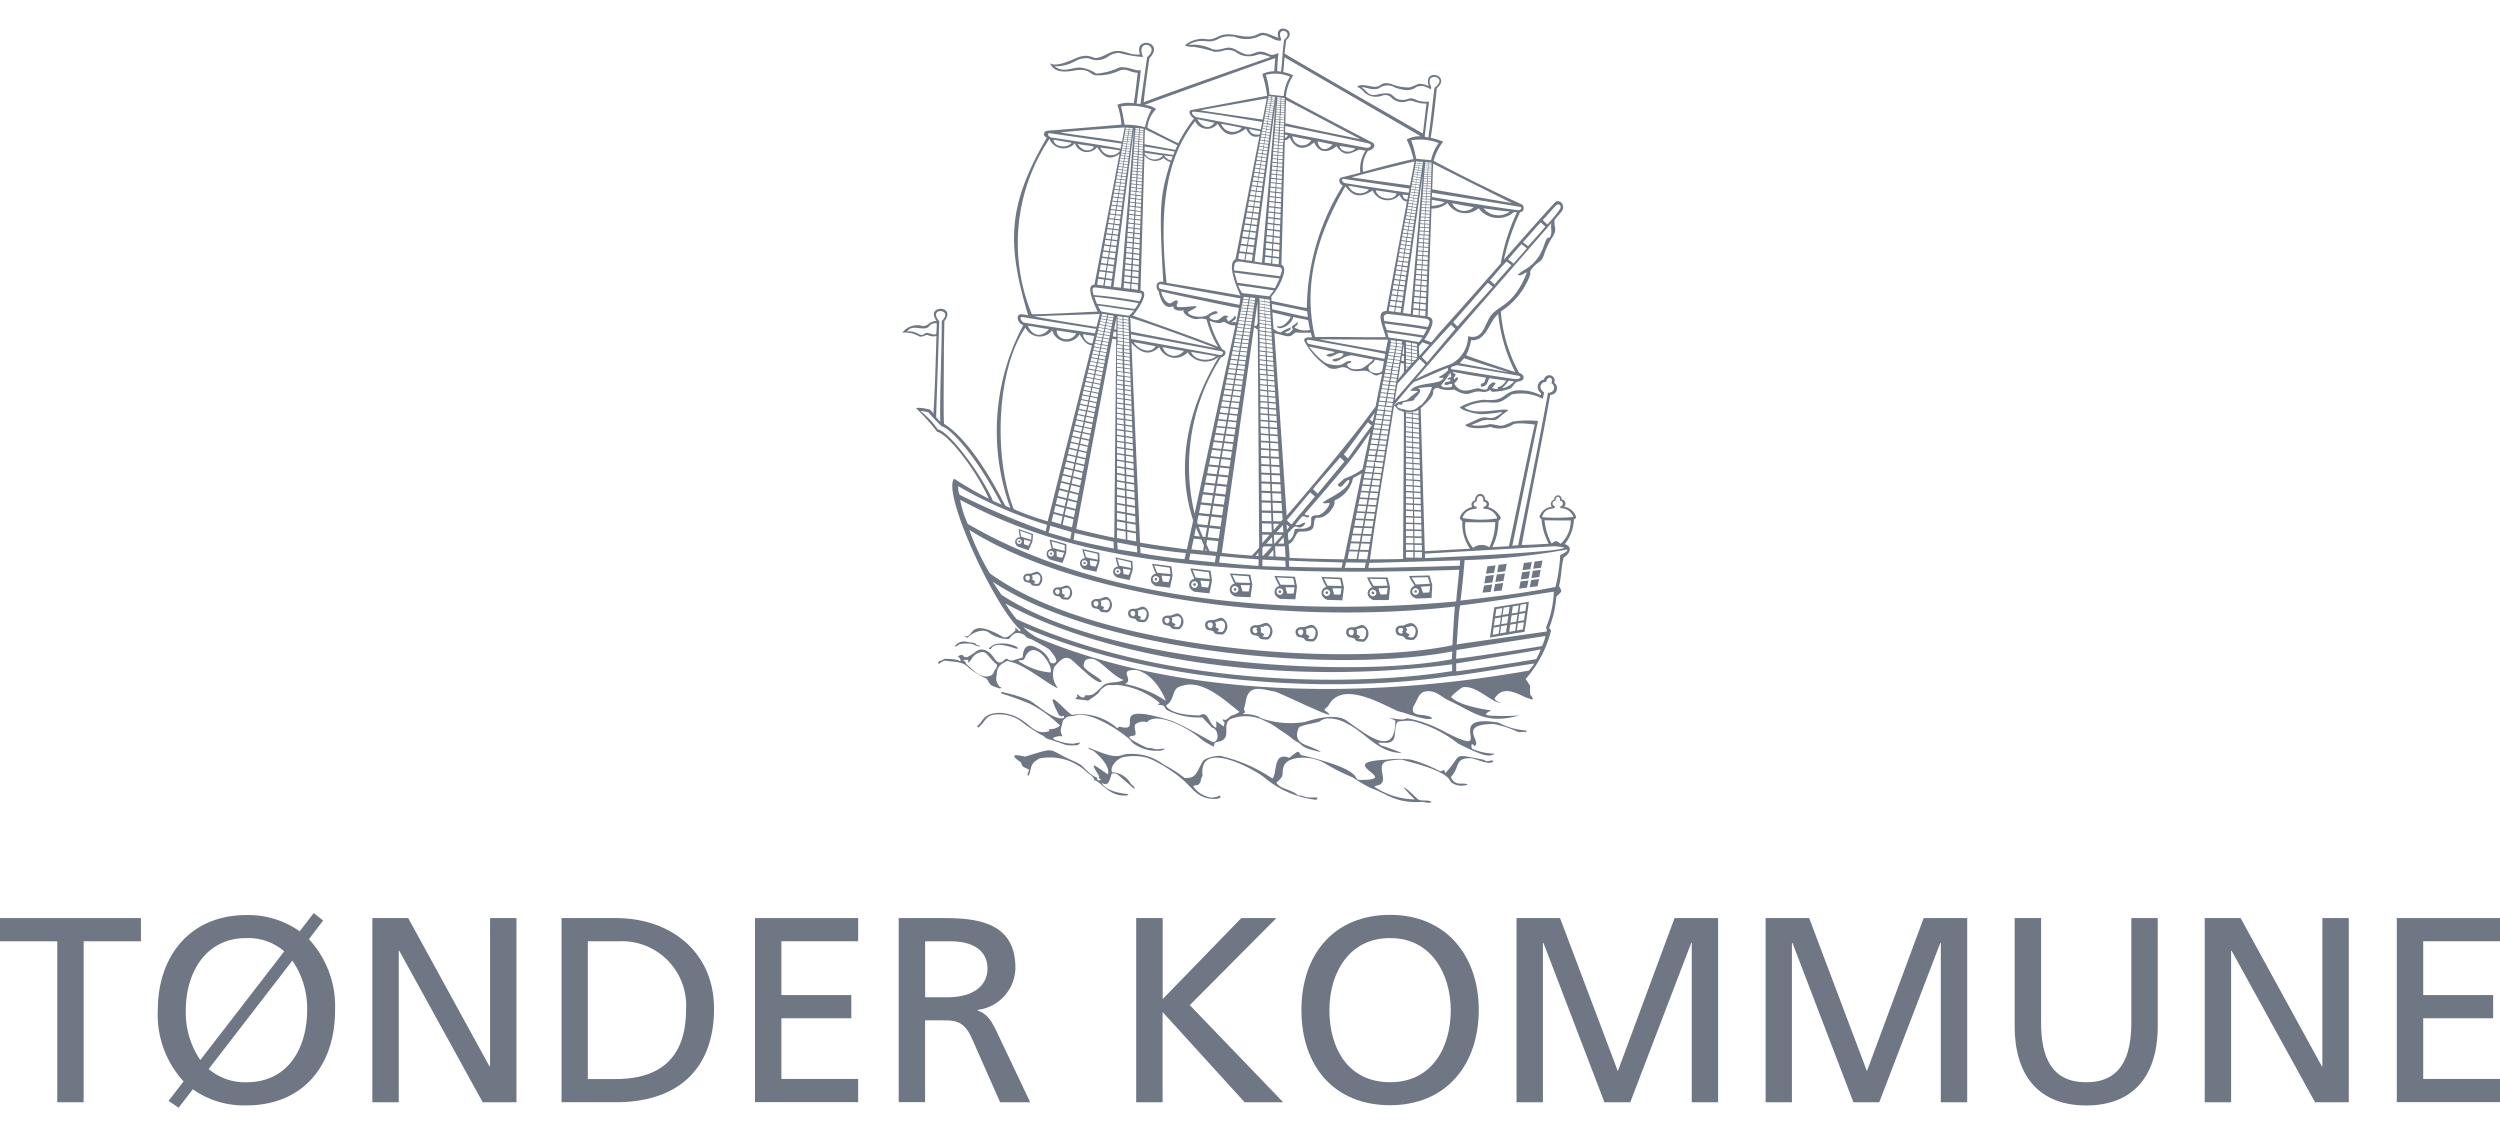 <svg id="Tønder" xmlns="http://www.w3.org/2000/svg" width="176" height="80" viewBox="0 0 176 80">
  <g id="En_linje_blå" data-name="En linje blå" transform="translate(0 2.033)">
    <g id="Group_5977" data-name="Group 5977">
      <path id="Path_10426" data-name="Path 10426" d="M4.031,64.234H0V62.6H9.921v1.633H5.89V75.565H4.031V64.234Z" fill="#6f7785"/>
      <path id="Path_10427" data-name="Path 10427" d="M12.929,74.1a6.921,6.921,0,0,1-1.82-5.014c0-3.844,2.3-6.7,6.242-6.7A6.306,6.306,0,0,1,21.1,63.53l.983-1.281.668.52-1,1.317a6.965,6.965,0,0,1,1.838,5c0,3.937-2.286,6.7-6.242,6.7a6.194,6.194,0,0,1-3.772-1.134l-1,1.3-.707-.485,1.059-1.375Zm7.078-9.16a3.859,3.859,0,0,0-2.656-.93c-2.861-.018-4.271,2.434-4.271,5.072a5.912,5.912,0,0,0,1.023,3.51l5.908-7.652Zm-5.312,8.288a3.913,3.913,0,0,0,2.656.93c2.99,0,4.271-2.491,4.271-5.072a5.917,5.917,0,0,0-1.041-3.492l-5.89,7.634Z" fill="#6f7785"/>
      <path id="Path_10428" data-name="Path 10428" d="M26.212,62.6h2.527l5.721,10.441H34.5V62.6h1.859V75.565H33.98L28.108,64.9h-.036V75.565H26.212Z" fill="#6f7785"/>
      <path id="Path_10429" data-name="Path 10429" d="M39.532,62.6h3.826c3.844,0,6.909,2.376,6.909,6.371,0,4.347-2.638,6.593-6.909,6.593H39.532V62.593Zm1.856,11.331h1.949c3.194,0,4.96-1.543,4.96-4.885a4.525,4.525,0,0,0-4.738-4.813H41.384v9.7Z" fill="#6f7785"/>
      <path id="Path_10430" data-name="Path 10430" d="M53.15,62.6h7.265V64.23H55.009v3.79h4.924v1.633H55.009v4.271h5.405v1.633H53.15V62.59Z" fill="#6f7785"/>
      <path id="Path_10431" data-name="Path 10431" d="M63.272,62.6h3.177c2.563,0,5.036.409,5.036,3.51a3.022,3.022,0,0,1-2.674,2.954V69.1c.574.223.854.5,1.263,1.3l2.451,5.165H70.407l-1.988-4.5C67.844,69.8,67.231,69.8,66.244,69.8H65.127v5.757H63.268V62.59Zm1.859,5.574H66.71c1.766,0,2.807-.779,2.807-2.024,0-1.17-.89-1.913-2.6-1.913H65.131Z" fill="#6f7785"/>
      <path id="Path_10432" data-name="Path 10432" d="M79.994,62.6h1.859v5.7l5.535-5.7h2.469l-6.095,6.13,6.576,6.838H87.625l-5.779-6.353v6.353H79.987V62.6Z" fill="#6f7785"/>
      <path id="Path_10433" data-name="Path 10433" d="M97.862,62.374c3.937,0,6.242,2.861,6.242,6.7s-2.286,6.7-6.242,6.7-6.242-2.767-6.242-6.7,2.3-6.7,6.242-6.7Zm0,11.78c2.99,0,4.271-2.491,4.271-5.072s-1.411-5.09-4.271-5.072C95,63.993,93.59,66.445,93.59,69.083S94.872,74.154,97.862,74.154Z" fill="#6f7785"/>
      <path id="Path_10434" data-name="Path 10434" d="M106.763,62.6h3.065l4.067,10.775L117.89,62.6h3.065V75.565H119.1V64.345h-.036l-4.293,11.22h-1.82l-4.293-11.22h-.036v11.22h-1.859V62.6Z" fill="#6f7785"/>
      <path id="Path_10435" data-name="Path 10435" d="M124.3,62.6h3.065l4.067,10.775L135.427,62.6h3.065V75.565h-1.859V64.345H136.6L132.3,75.565h-1.82l-4.293-11.22h-.036v11.22H124.3V62.6Z" fill="#6f7785"/>
      <path id="Path_10436" data-name="Path 10436" d="M151.905,70.2c0,3.64-1.838,5.592-5.036,5.592s-5.036-1.949-5.036-5.592V62.6h1.859v7.358c0,2.491.779,4.2,3.176,4.2s3.177-1.708,3.177-4.2V62.6h1.859Z" fill="#6f7785"/>
      <path id="Path_10437" data-name="Path 10437" d="M155.211,62.6h2.527l5.721,10.441h.036V62.6h1.859V75.565h-2.376L157.106,64.9h-.036V75.565h-1.859Z" fill="#6f7785"/>
      <path id="Path_10438" data-name="Path 10438" d="M168.735,62.6H176V64.23h-5.405v3.79h4.924v1.633h-4.924v4.271H176v1.633h-7.265V62.59Z" fill="#6f7785"/>
    </g>
    <path id="Path_10439" data-name="Path 10439" d="M90.177,3.008c-.179-.018-.19-.029-.262-.036A12.471,12.471,0,0,1,90.008,1.7c-.427.154-.449.187-.779.032-.811-.384-.937.223-1.594.036a4.354,4.354,0,0,1-.678-.327c-.646-.319-.833.122-1.583,0a3.079,3.079,0,0,0-1.716-.309,1.781,1.781,0,0,1,1.17-.273c1.027.151.847-.477,2.1-.3A2.158,2.158,0,0,0,88.72.481c.5-.187.966.424,1.457.345.007-.054.011-.065.014-.118-.416-.948.991-.556.212.057C90.277,1.54,90.285,2.3,90.18,3m-9.9,2.29a2.164,2.164,0,0,0-.262-.029c.28-2.179.176-1.245.3-2.362-.309.129-1.123-.373-1.622-.136a4.4,4.4,0,0,1-1.518.384,2.538,2.538,0,0,0-1.159-.427c-.686.025-1.163.384-1.784-.086a2.813,2.813,0,0,0,1.536-.406,1.65,1.65,0,0,1,.883-.158,1.321,1.321,0,0,0,1.4-.158,1.519,1.519,0,0,1,.732-.223,8.215,8.215,0,0,0,1.687.291c-.585-1.385,1.324-.872.284.007,0,.018-.456,3.194-.47,3.306ZM100.3,7.6c.032-.352.219-1.852.309-2.48a2.246,2.246,0,0,1-.775-.068c-.689-.319-.592-.065-1.044-.054-.646.022-.657-.377-1.016-.452a2.4,2.4,0,0,0-.843.086c-.614.122-.646-.226-1.055-.5.158-.115.646.244,1.2.057a.993.993,0,0,1,1.134-.057c.642.2.962.258,1.364.05.485-.352.887-.054,1.163.072.011-.065.007-.072.022-.165-.585-1.145,1.335-.732.23.05-.054.337-.312,2.828-.434,3.507-.154-.025-.162-.043-.251-.054ZM89.111,3.238a2.707,2.707,0,0,1,1.7.122,3.038,3.038,0,0,0-.434,1.371c-.549-.047-.441-.047-1-.1a6.391,6.391,0,0,0-.266-1.4ZM84.29,6.353c.226.054.983.208,1.2.262C84.99,7.283,84.416,6.633,84.29,6.353Zm-5.122.395a12.053,12.053,0,0,0-.251-1.289,4.549,4.549,0,0,1,2.146.208,4.45,4.45,0,0,0-.456,1.256A5.148,5.148,0,0,0,79.169,6.748Zm6.8-.065c.215.036,1.238.226,1.457.284A.862.862,0,0,1,85.97,6.683Zm5.014.876c.183.054,1.105.237,1.332.273A.709.709,0,0,1,90.984,7.559ZM74.172,7.8c.144.025,1.113.2,1.271.219C75.134,8.442,74.18,8.313,74.172,7.8Zm1.7.3c.363.075.808.115,1.134.183C76.9,8.629,76.218,8.711,75.87,8.1Zm16.891-.179c.176.029.847.183,1.052.219C93.393,8.647,92.858,8.546,92.761,7.918Zm1.558.316c.129.029.983.158,1.105.187C95,8.848,94.308,8.582,94.319,8.234Zm6.428,1.012c-.553-.072-.452-.036-1.052-.108a7.35,7.35,0,0,0-.348-1.3,3.8,3.8,0,0,1,1.938.194,3.123,3.123,0,0,0-.542,1.213Zm-5.825,1.795c.269.039,1.278.23,1.454.262A.889.889,0,0,1,94.922,11.041Zm1.935.323c.434.068.887.118,1.464.226C98.163,12.135,96.989,12.031,96.857,11.364Zm5.366.912c.467.072.887.187,1.522.266A.953.953,0,0,1,102.222,12.275Zm2.215.355c.319.047,1.418.2,1.859.223A1.366,1.366,0,0,1,104.437,12.631Zm4.494,1.134-.327-.309c.24-.244.718-.815.969-1.052.144-.154.452.05.194.352a9.231,9.231,0,0,1-.836,1.009ZM107.578,15.3l-.363-.273c.2-.223,1.123-1.289,1.263-1.407a2.878,2.878,0,0,0,.316.294c-.273.345-1.016,1.152-1.217,1.385Zm-1.03,1.228c-.14-.136-.244-.187-.37-.294.072-.093.829-.976.937-1.077l.373.287c-.068.1-.9,1.027-.94,1.088ZM86.878,17c.011-.363-.029-.686.474-.61l2.6.377c.459.022.262.345.169.646-1.389-.169-1.981-.262-3.241-.409Zm.24.883c-.036-.075-.194-.625-.212-.725.675.083,2.211.305,3.177.409-.108.244-.262.549-.327.682-.258-.022-2.154-.327-2.635-.366Zm.047.176c.345.029,2.286.323,2.505.352-.126.2-.14.176-.312.416-.617-.065-1.278-.162-1.913-.226A2.911,2.911,0,0,1,87.165,18.061Zm17.928.111c-.23.223-2.333,2.6-2.491,2.775a2.165,2.165,0,0,1-.291-.305c.3-.337,2.294-2.609,2.434-2.771ZM77.087,18.2c.689.075,2.652.348,3.212.409.215.011-.057.564-.083.564A31.506,31.506,0,0,0,77,18.74c-.05-.126-.183-.567.086-.535Zm10.247.775c-.022.072-.068.4-.083.452-.983-.2-4.695-.93-5.549-1.127-.158-.036-.2-.355.025-.327.341.047,3.607.66,5.61,1Zm-10.039.506c.772.086,1.658.266,2.548.352-.054.047-.28.294-.345.359-.621-.072-1.464-.2-1.971-.294a3.483,3.483,0,0,1-.23-.416ZM66.3,20.567c0,2.1-.14,4.817-.108,7.092-.147-.154-.151-.183-.287-.312.007-.366.2-6.138.219-6.766-.869-1,1.077-.9.176-.018Zm-.887.363a.558.558,0,0,1,.528-.2c.014.183-.014.449-.025.729-.144.144-.427-.036-.617-.054-.294-.032-.223.305-.693.039a1.378,1.378,0,0,0-.75-.147c.42-.581,1.2.075,1.561-.37Zm32.041-.366c-.014-.133-.194-.535.377-.485.427.054,1.773.208,2.469.316.578.065.237.474.219.6-1.744-.291-1.708-.237-3.069-.431Zm2.993.6a4.537,4.537,0,0,1-.24.416c-.926-.147-1.888-.28-2.577-.38-.057-.187-.065-.136-.162-.459.754.09,2.114.276,2.979.424Zm-28.1-.269c.309.039,1.188.212,1.49.24C73.523,21.586,72.78,21.841,72.353,20.89Zm2.042.33c.266.039,1.138.179,1.375.212C75.36,22.153,74.345,21.837,74.395,21.22Zm23.366.506a3.442,3.442,0,0,0-.1-.363c.639.083,1.841.262,2.491.363-.09.126-.172.212-.251.319C98.734,21.859,98.906,21.887,97.761,21.726Zm-5.621.158c.237.011,5.251.944,5.395.994l-.065.345c-.37-.057-4.971-.962-5.334-1.055-.075-.039-.266-.305.007-.28Zm.725-.036,4.853.029-.165.822c-.266-.05-3.313-.574-4.688-.851Zm7.057,1.17-.029-.664.248-.294.485.176-.7.782Zm-20.107-.969c.7.118.912.176,1.547.284C80.945,22.989,80.023,22.472,79.815,22.049Zm12.344.312c.284.068,1.622.33,1.813.38-.255.2-.33.018-.6.248.47.291.7-.341,1.217-.129-.1.38-.542.276-.8.438.309.373.693-.312,1.389-.323.154.039,1.5.287,1.518.3a4.456,4.456,0,0,1-.811.628c-.327.083-.93.129-1.055-.294.136-.1.273-.054.309-.233-.635-.036-.42.51-1.63.208-.474-.118-1.2-1.023-1.35-1.224ZM81.85,22.4c.441.1,1.044.208,1.493.266A.84.84,0,0,1,81.85,22.4Zm2.006.337c.187.039,1.633.28,1.741.305C85.31,23.409,84.093,23.424,83.856,22.738Zm16.076.506a4.626,4.626,0,0,1,.416.388l-2.157,2.5.2-1.163,1.536-1.719Zm2.839.291c.068-.1.244-.255.3-.348.384.129,2.638.847,3.159,1-.014,0-3.295-.607-3.456-.65Zm-5.337-.129c-.039.187-.09.485-.14.7-.51.4-1.332-.172-.765-.5a.687.687,0,0,0,.273-.319Zm2.66-.291c.183-.258,1.834-2.049,2.06-2.283.19.187.072.068.3.294-.118.136-1.734,2.049-1.981,2.351-.115-.093-.251-.248-.373-.363Zm5.018,1.762c-.14.083-.345.233-.373.391-.05.262-.524.05-.668.036-.33-.029-1.177.546-1.691-.319.115-.169.305-.28.248-.449-.126-.014-.144.075-.244.144-.108-.147.007-.061.093-.377-.176-.1-.133-.007-.2-.165.912.19,1.576.3,2.337.416-.179.6-.176.24-.377.51l.043.136c.524-.09.373-.334.589-.607.531.083.843.118,1.163.172a1.116,1.116,0,0,1-.284.323c-.294.226-.327.022-.3.248-.158.061-.24-.025-.409-.043.273-.373.355-.345.068-.413Zm-3.227-.226c.136.079.118-.007.251.065-.072.24-.4.014-.445.305.2.147.226-.043.538-.022.022.266-.1.237-.341.237-.194,0-.334.025-.441-.147a5.126,5.126,0,0,0,.65-.89l.075.3c-.136.1-.158-.007-.287.151Zm4.584,11.733c.6-2.929,1.163-5.685,1.809-8.779a7.323,7.323,0,0,0-1.777.039c-.969.452-.765.262-1.6.179a3.581,3.581,0,0,1-1.342.079l.747-.309c.747-.2.843.172,1.3-.291.2-.194.542-.395.585-.459-.406-.19-2.3.416-3.094-.179a3.215,3.215,0,0,1,1.719-.37c.8.072.926-.061,1.6-.553a3.219,3.219,0,0,1,2.193.305c.054-.223.072-.355.1-.449-.506-.334-.176-.779.136-.739.086-.445.549-.37.373.086.23.126.363.621-.24.689-.664,3.636-1.364,7.089-2.1,10.718a3.847,3.847,0,0,0-.4.036Zm-3.916-12.372c-.287-.05-.553-.029-.327-.23l.355-.108,4.264.736c.37.065.129.266-.1.244-.187.022-3.934-.6-4.192-.646Zm3.184,1.289a2.746,2.746,0,0,0,.463-.528l.391.043A1.379,1.379,0,0,1,105.736,25.3ZM92.765,32.716l-.33-.312c.215-.294,1.619-1.87,1.913-2.243.022.057.2.162.294.3-.223.266-1.748,2.1-1.877,2.258ZM64.79,26.9a2.2,2.2,0,0,1,.578.1,10.8,10.8,0,0,0,.933.983c.549.118,2.294,1.838,4.21,5.513-.072-.043-.384-.162-.61-.273-.689-1.644-3.015-4.874-3.88-5.029a5.881,5.881,0,0,0-1.231-1.3Zm26.133,7.993a3.177,3.177,0,0,1-.334-.312c.287-.3,1.45-1.726,1.651-1.953.118.111.215.187.33.294-.524.628-1.131,1.324-1.647,1.971Zm13.51-1.619c.377.075.219.37-.025.388l.057.126a.971.971,0,0,1,.944.671,7.266,7.266,0,0,1-2.448-.025c.1-.258.23-.585.962-.653l.068-.122c-.33-.022-.323-.327-.022-.395-.039-.524.517-.51.459.011Zm5.388-.057a.2.2,0,1,1,.014.4.334.334,0,0,0,.032.129.939.939,0,0,1,.9.617,13.285,13.285,0,0,1-2.2.014c.068-.226.162-.585.854-.628l.072-.136a.2.2,0,1,1,.014-.4c0-.359.355-.37.316,0Zm.761,1.389a2.22,2.22,0,0,1-.711,1.644c-.355-.266-.334-.215-.646-.025a4.417,4.417,0,0,1-.492-1.63S109.523,34.611,110.582,34.608Zm-7.415.118c1.472.029.944.018,2.1,0a4.212,4.212,0,0,1-.42,1.77.98.98,0,0,0-1.138.039,2.3,2.3,0,0,1-.546-1.809Zm-29.22.258,1.486.438-.083.488-1.525-.441ZM103.105,37.4a46.9,46.9,0,0,0,7.121-.732c.083-.043.14-.007.093.086a1.884,1.884,0,0,1-.481.287,11.026,11.026,0,0,1-.337,2.25c-2.143.406-3.327.571-6.683.958.061-.337.287-2.627.287-2.85Zm-24.694-.815c-1.062-.208-2.082-.427-2.832-.617.05-.24.018-.2.086-.481.768.19,1.608.377,2.731.621,0,.24.011.294.014.481Zm1.647.276c-.183-.036-1.192-.19-1.375-.226,0-.219-.018-.251-.022-.477.169.032,1.2.226,1.382.262,0,.129.014.287.014.441Zm.208-.4c1.278.223,2.523.384,3.216.438-.065.424-.061.226-.09.438-.8-.068-1.935-.233-3.1-.431-.007-.151-.007-.244-.025-.445Zm3.532.474,1.8.172-.068.452-1.813-.183Zm12.6.653c.851,0,5.829-.165,6.4-.169a1.9,1.9,0,0,0-.022.37c-.395.036-5.714.165-6.443.158Zm5.854,5.8c-7.15,1.536-24.938.463-32.573-5.061a17.218,17.218,0,0,1-1.439-3.054c7.3,4.605,21.93,6.8,34.191,5.395-.057.323-.165,2.516-.183,2.721Zm2.362-5.029.1-.52.574-.072-.108.524-.574.068Zm-34.737.556c7.419,4.928,23.887,6.522,32.364,4.914-.011.122-.022.391-.036.546-6.963,1.357-24.213.406-31.7-4.537-.183-.24-.424-.65-.625-.922ZM105.2,40.724c-.126.754-.23,1.726-.312,2.128.79-.122,1.669-.294,2.43-.4.072-.255.276-1.813.316-2.125.018,0-1.8.3-2.437.395Zm4.189-1.109a7.163,7.163,0,0,1-.546,2.52c.079.323.065.266.032.287s-5.94.84-6.324.915c.025-.219.147-2.588.255-2.746,2.315-.284,4.25-.61,6.583-.973Zm-.822,3.83c-.732.136-5.3.829-6.052.9-.007-.269.025-.47.022-.614.018-.007,6.073-.976,6.27-.983a4.429,4.429,0,0,1-.244.7ZM71.685,44.493c.147-.108.319.036.449-.172.646-1.633,2.107.621,1.809.991a4.805,4.805,0,0,1-2.261-.818Zm-3.661.215c-.061-.09.029-.057-.158-.226-.05-.043-.014,0-.065-.061h.355c.029.136-.007.043,0,.2.255-.136.237-.459.675-.664.664-.309.635.233,1.36.8a.509.509,0,0,1-.151.373c-.057.011-.054.291-.273.388-.7.312-1.289-.42-1.744-.811Zm14.056,2.6A7.912,7.912,0,0,0,79.2,46.122c.693-.334-.592-1.034.815-.983,1.407.337,2.06,2.164,2.06,2.164Zm5.176.775a1.831,1.831,0,0,1-.585.273l-.377.3c-.047,0-.409-.176-.072.194-.065.118-.036.136-.05.273-.865-.625-.431-.341-.564.079-.578-.291-.5-1.238-1.156-.872-.653,0-1.931-.079-2.358-.653.043-.115.151-.144.24-.251a1.708,1.708,0,0,0,.269-.564c.179-.524.33-.531.714-.639,1.418-.4,3.015,1.145,3.941,1.859Zm-4.3-40.035A9.447,9.447,0,0,1,84.061,6.31c-.258-.154-.477-.542-.183-.6.5-.093,1.848-.352,5.326-1a8.593,8.593,0,0,0-.337-1.529,1.983,1.983,0,0,1,.843-.2l.065-.922c-.693.233-9.171,3.263-9.2,3.3a1.4,1.4,0,0,1,.815.291,2.119,2.119,0,0,0-.61,1.321c.363.172,1.6.822,2.168,1.08ZM84.66,52.59c-.294-2.577,3.392-.6,4.307.075a6.843,6.843,0,0,0,3.711,1.612l.083-.158c-.488-.047-.578.065-1.048-.111a1.057,1.057,0,0,0-.334-.047c-.438-.431-1.253-.424-1.522-.9.7-.564.287-.617.542-1.2.187-.427.858-.553,1.281-.553a3.192,3.192,0,0,1,1.493.341A14.927,14.927,0,0,0,95.238,52.7a12,12,0,0,0,1.213.725c1.037.352,1.551.9,2.911,1,.23.018.524,0,.761,0s.449.136.66,0c-.276-.215-.754.039-1.052-.266-.169-.172-.775-.775-.922-.761a11.244,11.244,0,0,0,.79.847,5.281,5.281,0,0,1-2.843-.89c.194-.154.406-.043.567-.341.2-.37-.4-1.271.312-1.454a4.3,4.3,0,0,1,1.105-.111c.1.093,2.552.567,3.223,1.306.169.183.118.266.348.38a1.157,1.157,0,0,0,1.023.054c-.431-.169-.858.172-1.2-.517.682-.693.223-1.328,1.378-1.328.37,0,1.342.56,1.63.212-.054-.039.054-.018-.09-.05-.1-.022-.233.047-.33.047-.183,0-.136-.05-.305-.108-2.344-.459-1.4-.363-2.67.944-.079-.136.014-.075-.083-.208-.183.039-.172.129-.395.022a10.186,10.186,0,0,0-1.938-.761,7.543,7.543,0,0,0-1.809.011c-3.683.187,1.281,1.432-1.762,1.421-.682,0,.635-.585-3.973-1.708-.571-.054-.025-.675-1.016.154-1.181-.477-.833,1.088-1.192,1.457a10.876,10.876,0,0,0-3.69-1.6,2.425,2.425,0,0,0-1.131.287c-.384.467-.47,1.306-1.163,1.263l-.194.014a9.422,9.422,0,0,0-1.482-.955,3.73,3.73,0,0,0-2.746-.714c-.625.237-1.023.154-2.563-.485.057.151.223.172.355.23.007,0,1.2.926,1.044,1.644a.061.061,0,0,1-.007.018c-.826-.517-1.414-1.116-.657.068.118.187-.129.136.2.316-.219.047-.3.118-.312-.162-.33-.05-.851-.621-1.109-.861a3.444,3.444,0,0,0-.538-.291c-2-.876-1.091-1.016-3.435-.312-1.009-.251-.869-.011-.345.352.187.129.029.223.255.37.126.083.291.126.409.219-.248.319-.083.772.1-.1a.822.822,0,0,1,.391-.578c.162-.083.043-.075.212-.133a3.756,3.756,0,0,1,3.277.9c.187.194.56.334.585.628.449.072,1,1.077,2.071,1.077.147,0,.255.029.341-.1-.581-.05-1.63-.23-1.888-.808.506.366.589-.312.707-.628a.454.454,0,0,1,.47.108c.172.129,1.12.973,1.134.976,0-.219-.154-.244-.284-.409a1.555,1.555,0,0,0-1.3-.775c-.158-.434.363-.926.736-1.052a3.633,3.633,0,0,1,1.766.039,4.721,4.721,0,0,1,.711.327,9.649,9.649,0,0,1,1.845,1.271c.739.7,1.062,1.289,2.172,1.289a.726.726,0,0,0,.416-.1c-.032-.115.022-.032-.083-.136a1.027,1.027,0,0,1-.646.133,1.846,1.846,0,0,1-1.2-.786c.19-.151.3,0,.449-.208.1-.129.061-.287.2-.517ZM77.984,41.076a.615.615,0,0,0,.086-.991c-.266-.251-.452.068-.8.05-.434-.025-.506.28-.413.488.075.162.179.162.334.194.424.086-.029.262.793.262Zm-.854-.782c.3-.043.2.348.065.373C76.932,40.649,76.922,40.293,77.13,40.293Zm.348-.018a2.02,2.02,0,0,1,.434-.108c.226.086.248.266.194.5-.126.345-.223.237-.5.208.226-.169.115-.151-.086-.273-.032-.1.054-.219-.05-.33ZM67.213,43.48c.359-.007-.007-.208.9-.208.546,0,.5.208.9.208-.108-.147-.065-.014-.215-.1-.258-.144.169-.09-.711-.223a.779.779,0,0,0-.872.319Zm35.509-5.405c-.022.51-.083.815-.208,2.233-10.549.966-24.407.363-34.385-5.459a7.373,7.373,0,0,1-.535-1.7c6.927,3.733,15.875,5.6,35.128,4.928ZM90.1,39.525a.093.093,0,1,1-.09.093A.092.092,0,0,1,90.1,39.525Zm-.38-1.019a5.019,5.019,0,0,0,.341.714.434.434,0,0,0-.151.775.467.467,0,0,0,.251.133c.352.014.826.025,1.037.032.047-.459.09-.639.108-.919-.05-.226-.09-.445-.147-.668-.2-.014-1.346-.061-1.439-.065Zm.172.108c.126.014.98.054,1.145.065.054.212.054.233.108.467-.571-.011-.513,0-1-.022-.047-.129-.2-.388-.251-.51Zm1.249.7c-.032.136-.047.348-.083.441-.2,0-.2,0-.434-.007-.029-.05-.1-.352-.129-.434h.65Zm-1.105.079a.256.256,0,0,1,.3.176.246.246,0,0,1-.018.144.316.316,0,0,1-.093.1.224.224,0,0,1-.276-.022.241.241,0,0,1-.083-.212.237.237,0,0,1,.169-.187Zm-3.083-.029a.088.088,0,0,1,.086.1.094.094,0,0,1-.09.093.088.088,0,0,1-.086-.1A.094.094,0,0,1,86.95,39.364Zm-.366-1.027a5.417,5.417,0,0,0,.327.718.433.433,0,0,0-.165.772.47.47,0,0,0,.251.136c.352.022.826.039,1.037.05.054-.456.1-.635.122-.915-.047-.226-.083-.445-.136-.671-.2-.018-1.346-.086-1.439-.09Zm.172.115c.122.014.98.072,1.145.086.05.212.05.233.1.467-.571-.018-.513-.007-1-.039C86.954,38.836,86.8,38.574,86.756,38.452Zm1.238.718a4.231,4.231,0,0,1-.09.438c-.2,0-.2,0-.434-.014a4.154,4.154,0,0,1-.122-.438c.355.007.531.007.65.011Zm-1.109.061a.251.251,0,0,1,.294.183.246.246,0,0,1-.018.144.258.258,0,0,1-.1.1.22.22,0,0,1-.276-.025.252.252,0,0,1-.079-.215.247.247,0,0,1,.172-.187ZM84.1,39.023a.094.094,0,1,1-.1.086A.093.093,0,0,1,84.1,39.023Zm-.3-1.044a5.034,5.034,0,0,0,.284.736.435.435,0,0,0-.212.761.457.457,0,0,0,.24.151c.348.043.822.09,1.034.111.083-.452.14-.628.176-.908-.032-.23-.057-.449-.093-.678-.2-.032-1.339-.165-1.432-.176Zm.162.122c.122.022.973.129,1.138.154.039.215.036.237.068.47-.567-.054-.51-.039-1-.1-.036-.133-.169-.4-.208-.528Zm1.2.79c-.043.133-.072.341-.118.434-.2-.011-.2-.014-.434-.039-.025-.05-.079-.359-.1-.445.352.029.531.039.646.05Zm-1.113,0a.258.258,0,0,1,.284.2.221.221,0,0,1-.029.14.325.325,0,0,1-.1.1.218.218,0,0,1-.273-.043.24.24,0,0,1-.065-.219.246.246,0,0,1,.183-.176Zm-2.663-.237a.084.084,0,0,1,.075.1.088.088,0,0,1-.093.083.084.084,0,0,1-.075-.1A.088.088,0,0,1,81.376,38.649Zm-.276-.994a4.573,4.573,0,0,0,.262.7.412.412,0,0,0-.208.721.42.42,0,0,0,.226.144c.33.043.779.093.98.115.083-.431.136-.6.176-.858-.029-.219-.05-.427-.083-.646-.19-.032-1.271-.169-1.357-.179Zm.154.115c.115.022.922.133,1.08.158.036.2.032.223.061.449-.538-.057-.485-.043-.948-.1C81.415,38.147,81.29,37.888,81.254,37.77Zm1.127.765a4.245,4.245,0,0,1-.115.409c-.194-.011-.19-.014-.413-.039a3.66,3.66,0,0,1-.086-.424C82.1,38.513,82.27,38.524,82.381,38.534Zm-1.055-.014a.248.248,0,0,1,.269.19.221.221,0,0,1-.029.133.336.336,0,0,1-.1.09.208.208,0,0,1-.258-.043.241.241,0,0,1-.061-.208.235.235,0,0,1,.176-.165ZM78.7,38.114a.08.08,0,1,1-.09.065A.077.077,0,0,1,78.7,38.114Zm-.169-.908a4.008,4.008,0,0,0,.179.646.368.368,0,0,0-.24.625.41.41,0,0,0,.19.147c.291.065.686.144.865.179.108-.377.169-.52.223-.75-.007-.2-.011-.384-.025-.581-.169-.043-1.116-.251-1.2-.266Zm.129.115c.1.029.811.19.948.226.014.187.011.2.022.406-.474-.093-.427-.075-.836-.169-.022-.115-.111-.355-.133-.463Zm.94.768a3.74,3.74,0,0,1-.136.355c-.172-.025-.169-.029-.363-.068-.018-.047-.036-.309-.047-.384.294.054.445.075.542.1ZM78.666,38a.215.215,0,0,1,.223.19.2.2,0,0,1-.036.118.27.27,0,0,1-.093.072.184.184,0,0,1-.226-.057.2.2,0,0,1-.036-.19A.214.214,0,0,1,78.666,38Zm-2.3-.474a.08.08,0,1,1-.09.065A.077.077,0,0,1,76.365,37.522Zm-.169-.908a4.008,4.008,0,0,0,.179.646.368.368,0,0,0-.24.625.41.41,0,0,0,.19.147c.291.065.686.144.865.179.108-.377.169-.52.223-.75-.007-.2-.011-.384-.025-.581-.169-.043-1.116-.251-1.2-.266Zm.126.118c.1.029.811.19.948.226.014.187.011.2.022.406-.474-.09-.427-.075-.836-.169-.022-.115-.111-.355-.133-.463Zm.944.765a3.74,3.74,0,0,1-.136.355c-.172-.025-.169-.029-.363-.068-.018-.047-.036-.309-.047-.384.294.054.445.075.542.1Zm-.937-.093a.215.215,0,0,1,.223.19.2.2,0,0,1-.036.118.27.27,0,0,1-.093.072.184.184,0,0,1-.226-.057.194.194,0,0,1,.129-.323Zm-2.311-.542a.081.081,0,0,1,.057.093.078.078,0,0,1-.093.061.079.079,0,0,1,.036-.154Zm-.122-.915a4.311,4.311,0,0,0,.144.653.367.367,0,0,0-.273.61.386.386,0,0,0,.183.158c.287.079.678.179.854.226.126-.37.2-.51.262-.739,0-.2.011-.384.007-.581-.165-.054-1.1-.309-1.177-.33Zm.122.122c.1.036.8.233.937.276,0,.187,0,.2,0,.406-.47-.118-.424-.1-.826-.212-.014-.115-.093-.359-.108-.467Zm.9.815a3.682,3.682,0,0,1-.154.348c-.169-.036-.165-.036-.359-.09-.014-.047-.022-.309-.025-.384C74.671,36.83,74.822,36.858,74.919,36.883Zm-.933-.144a.2.2,0,0,1,.172.319.277.277,0,0,1-.1.068.183.183,0,0,1-.223-.072.214.214,0,0,1-.029-.19.2.2,0,0,1,.176-.122Zm-2.215-.725a.069.069,0,1,1-.083.047A.068.068,0,0,1,71.771,36.015Zm-.054-.808a3.5,3.5,0,0,0,.09.581.324.324,0,0,0-.273.52.316.316,0,0,0,.151.147c.248.086.581.194.732.244.129-.316.2-.434.269-.632.011-.172.029-.337.036-.506-.14-.054-.948-.33-1.012-.352Zm.1.115c.086.036.686.248.8.291-.007.162-.011.176-.022.355-.4-.129-.366-.108-.711-.23-.007-.1-.061-.319-.068-.416Zm.743.761a3.1,3.1,0,0,1-.154.294c-.147-.039-.144-.043-.309-.1-.011-.039,0-.273,0-.337C72.349,36.018,72.478,36.054,72.561,36.083Zm-.808-.176a.192.192,0,0,1,.176.19.153.153,0,0,1-.043.1.222.222,0,0,1-.09.054.161.161,0,0,1-.19-.075A.183.183,0,0,1,71.592,36a.174.174,0,0,1,.162-.1Zm21.654,3.686a.093.093,0,1,1-.09.093A.092.092,0,0,1,93.407,39.593Zm-.38-1.019a4.8,4.8,0,0,0,.341.711.434.434,0,0,0-.151.775.467.467,0,0,0,.251.133c.352.014.826.025,1.037.032.047-.459.09-.639.108-.919-.05-.226-.09-.445-.147-.668-.2-.014-1.346-.061-1.439-.065Zm.172.108c.126.014.98.054,1.145.065.054.212.054.233.108.467-.571-.011-.513,0-1-.022-.047-.129-.2-.388-.251-.51Zm1.249.7c-.032.136-.047.348-.083.441-.2,0-.2,0-.434-.007-.029-.05-.1-.352-.129-.434h.65Zm-1.109.083a.256.256,0,0,1,.3.176.246.246,0,0,1-.018.144.316.316,0,0,1-.093.1.219.219,0,0,1-.276-.022.241.241,0,0,1-.083-.212.237.237,0,0,1,.169-.187Zm3.316.144a.094.094,0,0,1,.093.09.092.092,0,0,1-.086.1.094.094,0,0,1-.093-.09A.092.092,0,0,1,96.656,39.6Zm-.416-1a4.794,4.794,0,0,0,.366.7.433.433,0,0,0-.126.779.448.448,0,0,0,.258.122c.352,0,.826,0,1.041-.007.029-.459.068-.639.075-.919-.057-.226-.108-.441-.169-.664-.2-.007-1.35-.014-1.439-.014Zm.176.1c.126.007.983.018,1.149.025.061.208.061.23.122.459-.571.011-.513.018-1,.011-.05-.126-.215-.38-.269-.5Zm1.274.653a3.848,3.848,0,0,1-.068.441c-.2.011-.2.007-.434.011-.032-.047-.118-.348-.147-.431.355-.011.531-.022.65-.022Zm-1.105.118a.256.256,0,0,1,.305.165.226.226,0,0,1-.011.144.313.313,0,0,1-.09.108.22.22,0,0,1-.276-.011.229.229,0,0,1,.072-.4Zm-21.378.7a.567.567,0,0,0,.079-.912c-.244-.23-.416.061-.736.043-.4-.022-.467.255-.377.449.068.151.165.147.309.179.388.079-.025.24.729.24Zm-.786-.718c.273-.039.187.319.057.341C74.237,39.784,74.226,39.457,74.42,39.46Zm.319-.018a1.892,1.892,0,0,1,.4-.1c.208.079.226.244.179.463-.115.316-.2.219-.456.19.2-.154.1-.14-.079-.251-.029-.093.05-.2-.043-.3Zm-1.63-.23a.569.569,0,0,0,.079-.912c-.244-.23-.416.061-.736.047-.4-.022-.467.255-.377.449.068.151.165.147.309.176.391.079-.025.24.729.24Zm-.786-.718c.273-.039.187.319.057.341C72.141,38.818,72.13,38.491,72.324,38.495Zm.319-.018a1.892,1.892,0,0,1,.4-.1c.208.079.226.244.179.463-.115.316-.2.219-.456.19.2-.154.1-.14-.079-.251-.029-.093.05-.2-.043-.3Zm7.939,3.284a.615.615,0,0,0,.086-.991c-.266-.251-.452.068-.8.05-.434-.025-.506.28-.413.488.075.162.179.162.334.194.424.086-.029.262.793.262Zm-.854-.779c.3-.043.2.348.065.373C79.531,41.338,79.52,40.982,79.729,40.982Zm.348-.022a2.02,2.02,0,0,1,.434-.108c.226.086.248.266.194.5-.126.345-.223.237-.5.208.226-.169.115-.151-.083-.273C80.095,41.187,80.181,41.072,80.077,40.961Zm2.936,1.306a.632.632,0,0,0,.09-1.016c-.273-.258-.463.068-.822.05-.445-.025-.52.284-.42.5.075.165.183.165.341.2C82.636,42.088,82.173,42.267,83.013,42.267Zm-.876-.8c.305-.043.208.355.065.38C81.932,41.826,81.922,41.463,82.137,41.467Zm.355-.022a2.11,2.11,0,0,1,.445-.108c.233.086.251.273.2.513-.129.355-.23.244-.51.212.23-.172.118-.154-.086-.28-.1-.323.086-.05-.05-.337Zm3.6,1.184a.663.663,0,0,0,.093-1.066c-.287-.269-.488.072-.865.054-.467-.025-.546.3-.441.524.079.176.194.176.359.208.456.093-.029.284.854.284Zm-.919-.84c.319-.047.219.373.068.4C84.958,42.17,84.944,41.79,85.17,41.79Zm.373-.022a2.328,2.328,0,0,1,.467-.115c.244.09.266.287.208.542-.136.373-.24.255-.535.223.24-.179.122-.162-.09-.294a.252.252,0,0,1-.007-.1.219.219,0,0,0,.025-.126.027.027,0,0,0-.014.007.175.175,0,0,0-.057-.129Zm3.718,1.217a.663.663,0,0,0,.093-1.066c-.287-.269-.488.072-.865.054-.467-.025-.546.3-.441.524.079.176.194.172.359.208.456.093-.029.284.854.284Zm-.922-.84a.2.2,0,0,1,.169.039l-.068.1c.126.1.014.047.083.154a.184.184,0,0,1-.115.111c-.28-.022-.294-.4-.068-.4Zm.377-.022c.083-.018.144-.039.2-.057v.054h.036l.022-.072a.6.6,0,0,1,.215-.036c.244.09.266.287.208.542-.136.373-.24.255-.535.223.24-.179.122-.162-.09-.294-.036-.111.057-.237-.054-.355Zm3.744,1a.663.663,0,0,0,.093-1.066c-.287-.269-.488.072-.865.054-.467-.025-.546.3-.441.524.079.176.194.176.359.208C92.061,42.942,91.577,43.129,92.46,43.129Zm-.922-.84c.319-.047.219.373.068.4C91.325,42.669,91.311,42.289,91.537,42.289Zm.377-.022a2.328,2.328,0,0,1,.467-.115c.244.09.266.287.208.542-.136.373-.24.255-.535.223.24-.179.122-.162-.09-.294-.036-.111.057-.237-.054-.355Zm4.106.876a.663.663,0,0,0,.093-1.066c-.287-.269-.488.072-.865.054-.467-.025-.546.3-.441.524.079.176.194.176.359.208.456.093-.029.284.854.284ZM95.1,42.3c.319-.047.219.373.068.4C94.886,42.684,94.872,42.3,95.1,42.3Zm.377-.022a2.328,2.328,0,0,1,.467-.115c.244.09.266.287.208.542-.136.373-.24.255-.535.223.24-.179.122-.162-.09-.294-.036-.111.057-.237-.054-.355Zm4.027.739a.663.663,0,0,0,.093-1.066c-.312-.294-.657.065-.865.054-.467-.025-.546.3-.441.524.079.176.194.176.359.208.4.083.072.24.6.276l.05.022v-.018c.057,0,.126,0,.2,0Zm-.922-.84c.154-.022.212.061.212.158-.029.011-.047.036-.083.108l.025.025a.264.264,0,0,0,.018.022.155.155,0,0,1-.1.086c-.28-.022-.294-.4-.068-.4Zm.377-.022a2.328,2.328,0,0,1,.467-.115c.244.09.266.287.208.542-.136.373-.24.255-.535.223.24-.179.122-.162-.09-.294-.093-.287.233-.054-.054-.355Zm-26.9-.032c9.4,4.056,21.69,4.7,30.157,3.428.014-.011,0,0,.029-.007a1,1,0,0,0,.262-.011c1.2-.154,4.483-.711,5.513-.854a2.936,2.936,0,0,1-.4.5C94.7,47.457,82.309,46.736,73.063,42.874a3.786,3.786,0,0,1-1.009-.747Zm-4.5-9.329a1.206,1.206,0,0,1-.1-.6,29.946,29.946,0,0,0,6.256,2.724c-.054.223-.047.226-.1.449A53.162,53.162,0,0,1,67.554,32.8Zm34.6,12.43c-6.942,1.105-20.254,1.077-30.577-3.661a7.918,7.918,0,0,1-.8-1.113c6.034,3.349,17.95,6.019,31.449,4.286,0,.05,0,.406,0,.463-.011.018-.05.018-.075.022ZM69.6,43.653c.208,0,.111.036.219-.093.406-.481,1.637.09,1.823.093-.011-.129-.022-.14-.151-.194a2.311,2.311,0,0,0-1.482-.126c-.115.054-.37.215-.406.319Zm35.8-5.4.1-.52.574-.072-.108.524-.574.068Zm-.129.682.1-.52.574-.072-.108.524-.574.068Zm-.118.668.1-.52.574-.072-.108.524-.574.068Zm-.66-.564.1-.52.574-.072-.108.524-.574.068Zm-.014.147.574-.072-.108.524-.574.05ZM107.937,38l.1-.5.553-.068-.1.506-.553.068Zm-.126.653.1-.5.553-.068-.1.506-.553.068Zm-.115.646.1-.5.553-.068-.1.506-.553.068Zm-.635-.546.1-.5.553-.068-.1.506-.553.068Zm-.115.646.1-.5.553-.068-.1.506-.553.068Zm.237-1.3.1-.5.553-.068-.1.506-.553.068Zm-1.4,3.148.075-.5.42-.068-.079.506-.416.068Zm-.093.657.075-.5.42-.068-.079.506-.416.068Zm-.086.642.075-.5.42-.068-.079.506-.416.068Zm-.434-.546.075-.5.42-.068-.079.506-.416.068Zm-.086.646.075-.5.42-.068-.079.506-.416.068Zm.183-1.3.075-.5.42-.068-.079.506-.416.068Zm1.7-.305.075-.5.42-.068-.079.506-.416.068Zm-.093.653.075-.5.42-.068-.079.506-.416.068Zm-.086.646.075-.5.42-.068-.079.506-.416.068Zm-.452-.546.075-.5.42-.068-.079.506-.416.068Zm-.086.646.075-.5.42-.068-.079.506-.416.068Zm1.9,1.927c-.732.136-4.874.79-5.628.858-.007-.287,0-.424-.011-.549.018-.007,5.7-.9,5.958-1a5.824,5.824,0,0,1-.319.693Zm-8.5-4.856a.1.1,0,0,1,.1.086.093.093,0,0,1-.083.1.1.1,0,0,1-.1-.086A.093.093,0,0,1,99.649,39.525Zm-.452-.991a5.114,5.114,0,0,0,.388.686.434.434,0,0,0-.1.782.455.455,0,0,0,.262.115c.352-.011.826-.032,1.037-.043.014-.459.043-.642.043-.922-.065-.223-.122-.438-.194-.657-.2,0-1.35.032-1.439.036Zm.179.1c.126,0,.983-.014,1.149-.014.068.208.072.226.14.456-.567.032-.51.036-1,.047-.057-.126-.226-.373-.284-.488Zm1.3.607a4.328,4.328,0,0,1-.054.445c-.2.018-.2.014-.434.025-.032-.047-.129-.341-.162-.424.355-.022.531-.039.646-.043Zm-1.1.162a.257.257,0,0,1,.309.154.23.23,0,0,1-.007.144.3.3,0,0,1-.086.108.225.225,0,0,1-.276,0,.23.23,0,0,1,.057-.406ZM81.954,8.916c.05,0,.528.061.6.068a2.428,2.428,0,0,1-.108.287.829.829,0,0,1-.488-.352Zm-4.9,9.949c.467.025,2.545.327,3.087.445a1.63,1.63,0,0,1-.262.406c-.858-.09-1.741-.269-2.656-.359a5.173,5.173,0,0,1-.169-.492Zm29.371,22.289.075-.5.42-.068-.079.506-.416.068Zm-1.21-23.162c-.122-.1-.226-.223-.323-.291.4-.438.754-.908,1.174-1.324l.337.258C106.013,17.078,105.6,17.53,105.22,17.993Zm.258,2.064a11.629,11.629,0,0,0,1.2,4.11c-.969-.319-3.23-1.073-3.456-1.192a3.633,3.633,0,0,0,.345-1.055c.966.093,1.245-1.08,1.7-1.626l.219-.24Zm-9.515-9.985a2.1,2.1,0,0,1,.348-1.486c.284-.032.614-.316.352-.564-.7-.352-5.908-3.09-6.127-3.241a3.053,3.053,0,0,1,.517-1.507,2.848,2.848,0,0,0-.711-.233c.072-.528.039-.581.1-1.034.011,0,9.465,5.474,9.583,5.553a2.076,2.076,0,0,0-.994.226,6.6,6.6,0,0,1,.488,1.382c-.933.183-2.416.589-3.564.9ZM88.6,37.806l.007-.459c-.912-.057-1.816-.147-2.71-.226-.036.226-.05.316-.068.452.98.09,1.852.176,2.771.233Zm1.877-.366c-.312-.014-1.5-.072-1.6-.075l-.007.459,1.64.057c-.007-.09-.025-.384-.025-.441Zm.262,0,.022.427c1.12.036,2.466.057,3.683.065.039-.179.061-.258.079-.366-1.052-.029-2.52-.072-3.78-.129Zm4.024.122,1.389.018-.075.373-1.407-.014ZM77.553,20.186l.032-.129c.09.014.23.036.377.061l-.029.133-.377-.065Zm-.047.2.036-.154.377.065-.036.154-.38-.068Zm-.05.2.039-.158.38.068-.036.158Zm-.047.2.039-.162.384.068-.036.162ZM77.356,21l.039-.165.388.068-.036.165L77.356,21Zm-.05.212.039-.169.395.072-.036.169-.395-.072Zm-.054.219.043-.172.4.072-.039.172Zm-.054.226.043-.176.4.072-.039.176-.406-.075Zm-.057.226.043-.179.406.075-.039.179Zm-.054.237.043-.183.409.075L77.5,22.2l-.413-.079Zm-.061.237.047-.187.416.079-.043.187-.42-.079Zm-.057.248.047-.19.42.079-.043.194-.424-.079Zm-.061.248.047-.194.424.083-.043.2-.427-.083Zm-.065.258.05-.2.431.083-.043.2-.434-.083Zm-.061.262.05-.2.434.083-.047.208-.438-.086Zm-.065.269.05-.212.438.086-.047.212Zm-.068.276L76.7,23.7l.445.086-.047.215-.449-.09Zm-.068.284.054-.223.449.09-.05.223Zm-.072.291.054-.226.456.093-.05.226Zm-.072.294.057-.233.459.093-.05.233-.467-.1Zm-.075.305.057-.237.467.1-.054.24-.47-.1Zm-.075.316.061-.244.474.1-.054.248-.477-.1Zm-.079.319.061-.251.477.1-.057.251-.485-.1Zm-.079.33.061-.258.485.1-.057.258Zm-.083.341.065-.266.492.1-.057.266-.5-.108Zm-.083.348.065-.273.5.108-.061.273-.5-.111Zm-.09.359.068-.28.5.111-.061.284-.51-.111Zm-.09.366.068-.287.51.115-.065.291-.517-.115Zm-.09.38.072-.294.517.115-.065.3Zm-.1.391.075-.305.524.118-.068.309-.531-.122Zm-.1.4.075-.312.531.122-.072.316-.538-.126Zm-.1.413.079-.323.542.126-.072.327-.546-.129Zm-.1.427.083-.334.549.129-.075.337-.553-.133Zm-.108.441.083-.345.556.133-.075.348-.564-.136Zm-.108.452.086-.355.564.136-.079.359Zm-.115.47.09-.366.574.14-.083.37Zm-.118.485.093-.377.581.144-.086.38-.589-.147Zm-.122.5.093-.391.592.147-.086.395-.6-.151Zm-.126.517.1-.406.6.154-.09.406-.607-.158Zm-.129.538.1-.416.61.158-.093.42Zm-.133.553.1-.431.621.162-.1.438Zm-.14.574.108-.449.632.169-.1.452Zm-.162.664.129-.535.642.172-.122.556-.65-.2Zm2.836-12.4q-1.556,6.2-3.112,12.39a18.8,18.8,0,0,1-2.39-.858c-1.425-3.607-1.231-9.774.822-12.778a1.115,1.115,0,0,0,1.892.19A1.046,1.046,0,0,0,76,21.5c.255.391.395.7.869.782Zm.162-.635c-.043.172-.086.345-.129.513a.724.724,0,0,1-.657-.657s.553.083.79.126v.018Zm.133-.524c-.025.1-.054.212-.079.316h0c-.682-.1-3.923-.574-5.018-.757-.136-.068-.334-.359-.14-.4.538.093,4.519.736,5.24.843Zm.262-1.055c-.075.305-.154.61-.23.919-.549-.083-3.981-.639-4.39-.743C73.214,20.208,76.882,20.1,77.428,20.068Zm.951.262L78,20.265l.029-.133c.136.022.273.047.377.065l-.025.136Zm-.036.2-.384-.068.032-.154.38.065-.032.154Zm-.043.2-.388-.068.036-.158.384.068-.032.158Zm-.039.208-.391-.068.036-.162.388.068-.032.162Zm-.043.212-.395-.072.036-.165.391.068-.032.165Zm-.043.215-.4-.072.036-.169.395.072-.032.169Zm-.043.223-.4-.075.036-.172.4.072-.036.172Zm-.047.226-.409-.075.039-.176.406.075Zm-.043.233-.413-.075.039-.179.409.075Zm-.047.237-.416-.079.039-.183.413.075Zm-.05.244-.42-.079.039-.187.416.079-.036.19Zm-.047.248-.427-.083.043-.194.424.079-.039.194Zm-.05.255-.431-.083.043-.2.427.083Zm-.054.258-.434-.086.043-.2.431.083-.039.2Zm-.05.269-.441-.086.047-.2.438.086-.039.208Zm-.057.273-.445-.09.047-.212.441.086-.043.212Zm-.054.28-.452-.09.047-.215.449.09-.043.219Zm-.057.287-.456-.093.05-.223.452.09-.043.223Zm-.057.294-.463-.093.05-.23.459.093Zm-.061.3-.47-.1.05-.233.463.093L77.453,25Zm-.061.309-.474-.1.054-.24.47.1-.047.24Zm-.061.319-.481-.1.054-.248.477.1Zm-.065.327-.488-.1.054-.255.481.1-.05.255Zm-.068.334-.492-.108.057-.258.488.1-.05.262Zm-.068.345-.5-.108.057-.266.5.108-.054.269Zm-.068.355-.506-.111.061-.273.5.108-.054.276Zm-.072.366-.513-.115.061-.284.51.111-.057.284Zm-.075.373-.52-.118.065-.291.513.115-.057.291Zm-.075.388L76.315,28l.065-.3.52.118-.061.3Zm-.079.395-.535-.122.068-.309.528.122Zm-.083.409-.542-.126.068-.316.538.122-.065.319Zm-.083.424-.553-.129.072-.327.546.126-.065.33Zm-.086.434-.56-.133.072-.337.553.129-.068.341Zm-.086.449-.567-.136.075-.348.56.133-.068.352Zm-.093.463-.578-.14.079-.359.571.136Zm-.093.477-.585-.144.083-.37.578.144-.075.373Zm-.1.492-.6-.151.083-.38.589.147-.075.384Zm-.1.513-.6-.154.086-.395.6.151Zm-.1.528-.614-.158.09-.409.607.154Zm-.111.546-.625-.165.093-.424.617.162-.086.427Zm-.111.564-.635-.169.1-.438.625.165Zm-.115.585-.646-.176.1-.452.639.169-.09.456Zm-.136.711-.657-.179.118-.571.65.176ZM78.67,24.134l.413.061v.23l-.413-.061Zm.775-3.654-.007-.162-.348-.047v.162l.352.047Zm.007.212-.007-.165-.352-.047v.165l.355.047Zm.007.219-.007-.169L79.1,20.7v.169l.359.047Zm.007.219-.007-.172-.359-.047v.172l.363.047Zm.007.226-.007-.176-.363-.05v.176l.366.05Zm.007.23-.007-.179-.366-.05v.179l.373.05Zm.011.237-.007-.183-.37-.05v.183Zm.007.24-.007-.187-.373-.05v.187Zm.126-.56c0,.108.007.219.014.327.535.09,5.675,1.016,6.245,1.134.126.025.341-.2.126-.258-.309-.075-5.592-1.059-6.382-1.2Zm-.05-1.174c.014.327.029.657.039.983,1.242.258,5.047.976,6.012,1.177-.739-.3-4.957-1.845-6.055-2.157Zm-.068,1.978-.38-.054v-.19l.373.05Zm.011.255-.384-.054v-.2l.377.054Zm.007.255-.391-.054v-.2l.384.054.007.2Zm.011.266-.395-.054v-.2l.388.054Zm.007.269-.4-.057v-.208l.391.054.007.212Zm.011.276-.406-.057v-.215l.395.057.007.215Zm.011.284-.409-.057v-.219l.4.057.007.223Zm.011.287-.413-.061v-.226l.406.057.007.226Zm.011.3-.42-.061v-.23l.409.061.007.23Zm.011.305-.424-.061V24.5l.416.061.007.237Zm.011.312-.431-.061v-.244l.42.061.007.244Zm.011.319-.434-.065v-.248l.427.065.007.251Zm.011.33-.441-.065v-.255l.431.065.007.255Zm.011.337-.445-.068v-.262l.438.065.011.262Zm.011.345-.452-.068v-.269l.441.068Zm.014.355-.459-.068v-.276l.449.068Zm.011.366-.467-.072v-.284l.456.068.011.284Zm.014.373-.47-.072v-.291l.459.072.011.294Zm.014.388-.477-.075v-.3l.467.072.011.3Zm.014.4-.485-.075-.007-.309.481.075.011.309Zm.014.406-.492-.079-.007-.316.488.075Zm.014.424-.5-.079-.007-.327.492.079.011.327Zm.014.431-.506-.083-.007-.337.5.079.011.337Zm.014.449-.513-.083-.007-.348.51.083Zm.018.459-.52-.086-.007-.359.517.083.014.359Zm.014.474-.531-.086-.007-.37.524.086Zm.018.488-.538-.09-.007-.38.531.086.014.384Zm.018.506-.549-.093-.007-.391.542.09Zm.018.524-.556-.093-.007-.406.549.093.014.409Zm.018.538-.567-.1-.007-.42.56.093.014.42Zm.022.556-.574-.1-.007-.434.567.1.014.434Zm.018.578-.585-.1-.007-.449.578.1.014.452Zm.022.6-.6-.1-.007-.463.589.1.018.467Zm.022.621-.607-.108-.007-.481.6.108.018.485Zm.022.7-.617-.111-.007-.564.61.108.018.567Zm-1.346-.8v.56l.614.111-.007-.564-.607-.108Zm0-.614v.477l.6.108-.007-.481-.6-.1Zm0-.6v.463l.592.1-.007-.463-.585-.1Zm0-.578v.445l.581.1-.007-.449-.574-.1Zm0-.553v.431l.571.1-.007-.434-.567-.1Zm0-.538v.416l.564.1-.007-.42Zm0-.52v.4l.553.093-.007-.406-.549-.093Zm0-.506v.391l.546.093-.007-.391-.538-.09Zm0-.488v.377l.535.09-.007-.38-.531-.086Zm0-.47v.366l.528.086v-.37l-.528-.086Zm0-.459v.355l.52.086v-.359l-.52-.083Zm0-.445v.345l.51.083V29.59Zm0-.434v.334l.5.083v-.337Zm0-.416v.327l.5.079v-.327Zm0-.409v.316l.488.079v-.316l-.488-.075Zm0-.395v.305l.481.075v-.309l-.481-.075Zm0-.384v.3l.474.075v-.3l-.474-.072Zm0-.377v.291l.47.072v-.291Zm0-.363v.284l.463.072V26.8l-.463-.068Zm0-.355v.276l.456.068v-.276Zm0-.345V26.3l.449.068V26.1Zm0-.337v.262l.445.068V25.76l-.445-.065Zm0-.327v.255l.438.065V25.43Zm0-.632v.24l.427.065v-.244Zm0-.3v.237l.424.061v-.237Zm0-.3v.23m0-.517v.223l.413.061V23.9Zm0-.284v.219l.406.057v-.219Zm0-.273v.215l.4.057v-.215Zm0-.269v.208l.4.057v-.208Zm0-.266v.2l.391.054v-.2Zm0-.255v.2l.388.054v-.2Zm0-.251v.194l.384.054V22.3Zm-.011,2.8v.248l.434.065v-.248ZM78.677,22v.19l.38.054v-.19l-.38-.05Zm0-.24v.187l.377.05v-.187Zm0-.233v.183l.37.05v-.183Zm0-.23v.179l.366.05v-.179Zm0-.226v.176l.363.05v-.176Zm0-.219v.172l.359.047V20.9Zm0-.215v.169l.355.047v-.169Zm0-.212v.165l.352.047v-.165Zm0-.2v.162l.348.047v-.162Zm6.181,15.549-.187-.022c-.1-.226-.194-.459-.28-.693l.585.061Zm-.05.276c-.014-.032-.029-.061-.043-.093l.057.007-.014.086Zm2.717-17.035.032-.151.37.039-.029.151Zm-.039.2.032-.154.373.039-.029.154-.377-.039Zm-.043.2.032-.158.38.039-.029.158-.384-.039Zm-.043.208.032-.162.384.039-.029.162Zm-.043.212.036-.165.391.039-.029.165-.395-.039Zm-.047.219.036-.169.395.039-.032.172-.4-.043Zm-.043.223.036-.176.4.043-.032.176Zm-.05.233.036-.179.406.043-.032.179-.409-.043Zm-.047.237.039-.187.413.043-.032.187-.416-.043Zm-.05.244.039-.19.416.043-.036.19-.424-.043Zm-.054.251.039-.2.424.043-.036.2-.427-.043Zm-.054.258.043-.2.431.043-.036.2-.434-.047Zm-.054.266L87,21.554l.434.047-.039.208-.441-.047Zm-.057.273.043-.215.441.047-.039.215-.449-.047Zm-.057.284.047-.223.449.047-.039.223Zm-.061.294.047-.226.456.047-.043.23-.463-.047Zm-.061.3.05-.233.463.047-.043.237Zm-.065.309.05-.244.47.05-.043.244Zm-.068.323.05-.251.477.05-.047.251-.485-.05Zm-.068.33.054-.258.488.05-.047.258-.492-.05Zm-.072.345.054-.269L87,24l-.05.269-.5-.054Zm-.072.355.057-.276.5.054-.05.28-.51-.054Zm-.079.37.061-.287.513.054L86.821,25Zm-.079.38.061-.3.52.054-.054.3Zm-.079.395.065-.309.531.054-.057.309-.538-.057Zm-.086.413.065-.319.542.057-.057.323-.549-.057Zm-.09.424.068-.334.549.057-.061.334-.56-.057Zm-.09.445.072-.345.56.057-.065.348L85.873,27Zm-.1.459.075-.359.571.061-.065.359-.581-.061Zm-.1.481.079-.373.585.061-.068.377-.592-.061Zm-.1.5.079-.391.6.061-.072.391-.607-.065Zm-.108.52.083-.406.607.065-.075.406-.617-.065Zm-.111.542.086-.424.621.065-.079.424-.632-.065Zm-.118.567.09-.441.635.068-.079.445-.646-.068Zm-.122.592.1-.463.65.068-.083.463-.66-.068Zm-.129.617.1-.485.664.068-.09.485-.675-.072Zm-.133.65.1-.506.678.072-.093.51-.689-.072Zm-.14.678.111-.531.693.072-.1.531-.707-.075Zm-.147.714.115-.556.711.075-.1.56-.725-.075Zm-.154.75.122-.585.729.079-.108.589-.743-.079Zm-.136.653.1-.485.747.079-.111.617-.686-.072c-.018-.047-.032-.093-.047-.14Zm-.2.966.122-.6c.043.129.237.546.276.639Zm-.2.951.162-.761.531.057c.054.118.133.3.187.413l-.054.373Zm.976.09.022-.179c.029.057.039.133.072.19l-.09-.011ZM84,34.6l-.445,2.046c-1.113-.151-2.193-.287-3.3-.481-.194-4.688-.406-9.361-.6-14.048.711.768,1.292.894,1.956.284a1.2,1.2,0,0,0,2,.37,1.5,1.5,0,0,0,2.207.3c-2.4,3.963-2.979,7.983-1.82,11.532Zm2.976-13.725Q85.534,27.506,84.1,34.13A14.2,14.2,0,0,1,85.97,23.108c.2.029.528-.416.086-.538a7.28,7.28,0,0,1-.9-2.014,1.517,1.517,0,0,0,.248.083c.664.19.589-.072.854.022a1.16,1.16,0,0,0,.7.215Zm.047-.215c-.258-.043-.111-.036-.337.032.108-.2.47-.215.255-.506a1.119,1.119,0,0,1-.492.42c-.018-.187-.258-.251.054-.33-.323-.255-.474.072-.743.208a.63.63,0,0,1-.617-.158c.072-.237.434-.219.581-.323-.043-.273-.416-.039-.578.043-.409.431-1.647.147-1.49-.133,1.346-.65.047-.276-.725-.327-.269-.09.154-.37-.093-.467-.118-.047-.327.187-.456.2-.291.032-.617-.546-.628-.833.24.072,2.225.5,3.744.818.872.183,1.586.327,1.723.341-.065.341-.122.678-.194,1.016ZM88.346,19.1l-.373-.039L88,18.908l.37.039-.022.151Zm-.032.2-.377-.039.029-.154.373.039-.025.154Zm-.029.2-.384-.039.029-.158.38.039Zm-.032.208-.388-.039.029-.162.384.039Zm-.032.212-.395-.039.029-.165.391.039-.025.169Zm-.032.219-.4-.043.029-.172.395.039-.025.172Zm-.036.226-.406-.043.032-.176.4.043-.025.176Zm-.036.233.029-.179-.406-.043-.032.179Zm-.036.237-.416-.043.032-.187.413.043Zm-.036.248-.424-.043.032-.19.416.043-.029.19Zm-.039.251-.427-.043.036-.2.424.043-.029.2Zm-.039.258-.434-.047.036-.2.431.043-.032.2Zm-.039.269-.441-.047.036-.208.434.047-.032.208Zm-.043.276-.449-.047.039-.215.441.047Zm-.043.284-.456-.047.039-.223.449.047Zm-.047.294-.463-.047.039-.23.456.047-.036.23Zm-.047.3-.47-.05.043-.237.463.047-.036.237Zm-.047.316-.477-.05.043-.244.47.05Zm-.05.323-.485-.05.043-.251.477.05-.039.251Zm-.05.334-.492-.05.047-.258.488.05-.039.262Zm-.05.345-.5-.054.047-.269.5.05-.039.269Zm-.057.359-.51-.054.05-.28.5.054Zm-.054.37-.52-.054.05-.287.513.054-.043.291Zm-.061.384-.528-.054.054-.3.52.054-.047.3Zm-.057.4-.538-.057.054-.309.531.054Zm-.065.413-.549-.057.057-.323.542.057Zm-.065.427-.56-.057.057-.334.549.057-.05.334Zm-.068.445-.571-.061.061-.348.56.057-.054.348Zm-.072.463-.581-.061.065-.359.571.061-.054.363Zm-.072.481-.592-.061.068-.377.585.061-.057.377Zm-.075.5-.607-.065.068-.391.6.061-.061.391Zm-.083.524-.617-.065.072-.406.607.065-.061.409Zm-.083.546-.632-.065.075-.424.621.065-.065.427Zm-.086.567-.646-.068.079-.445.635.068Zm-.09.6-.66-.068.083-.463.65.068-.072.467Zm-.093.625-.675-.072.086-.485.664.068-.075.488Zm-.1.65-.689-.072.09-.51.678.072Zm-.1.686-.707-.075.093-.535.693.072-.083.535Zm-.111.718-.725-.075.1-.56.711.075-.086.56Zm-.115.754-.743-.079.1-.589.729.075-.09.589Zm-.118.793.093-.621-.747-.079-.111.617.765.079Zm-.129.833-.782-.083.115-.653.768.083Zm-.639.894c-.079-.14-.154-.348-.23-.492l.05-.294.79.083-.1.754-.506-.054Zm4.415-.517-.018-.47c-.14.154-.28.312-.413.467h.431Zm.108-.607.025.607h.011c.19-.212.388-.431.564-.628l-.571-.007-.025.029Zm-.032-.808.018.456c.122-.144.251-.291.384-.445l-.4-.007Zm-.248-15.384-.011-.165-.348-.05.007.165Zm.014.215-.011-.169-.355-.05.007.169Zm.011.223-.011-.172-.359-.05.007.172Zm.014.226-.011-.176-.363-.05.007.176.366.05Zm.014.233-.011-.183-.366-.05.007.183Zm.014.24-.011-.187-.373-.05.007.187.377.05Zm.014.244-.011-.19-.377-.05.007.19Zm.014.251-.011-.2-.38-.05.007.2.388.05Zm.014.258-.011-.2-.388-.05.007.2Zm.018.269-.011-.208-.391-.05.007.208Zm.014.273-.014-.212-.4-.05.007.212.4.05Zm.018.28-.014-.219-.4-.05.007.219Zm.018.291-.014-.226-.409-.05.007.226.413.05Zm.018.3-.014-.233-.416-.05.011.233Zm.018.305-.014-.24-.42-.05.011.24.427.05Zm.018.316-.014-.248-.427-.05.011.248Zm.018.327-.014-.255-.434-.05.011.255Zm.022.334-.014-.262-.441-.05.011.262.445.047Zm.018.348-.014-.269-.449-.047.011.269Zm.022.359-.018-.28-.456-.047.011.28.459.047Zm.022.37-.018-.287-.463-.047.011.287.467.047Zm.025.38-.018-.3-.47-.047.011.3.474.047Zm.022.395-.018-.309-.477-.047.011.309Zm.025.406-.018-.319-.485-.047.011.319.492.043Zm.025.424-.018-.33-.492-.043.014.33.5.043Zm.025.438-.022-.341-.5-.043.014.341Zm.029.452-.022-.355-.51-.043.014.355.517.039Zm.025.47-.022-.366-.52-.039.014.366Zm.029.488-.022-.38-.528-.039.014.38.538.039Zm.032.506-.025-.395-.538-.039.014.4.546.036Zm.029.524-.025-.413-.549-.036.014.413.556.036Zm.032.549L90,29.712l-.56-.036.018.427.567.032Zm.036.567-.025-.445-.571-.032.018.445.581.032Zm.036.592-.029-.463-.581-.032.018.463.592.029Zm.036.617-.029-.481-.6-.029.018.485.6.025Zm.036.646-.029-.5-.607-.025.018.506.617.025Zm.043.671-.032-.524-.621-.022.022.528.632.022Zm.039.7-.032-.549-.635-.022.022.553.646.018Zm.036.617-.025-.456-.65-.018.022.578.549.011.1-.118Zm.054.89-.029-.51-.456.5.488.007Zm.047.786-.025-.438c-.133.154-.363.406-.384.449.1,0,.33,0,.413-.011Zm.183-1.342.025.366c.075-.086.136-.154.172-.2-.079-.065-.126-.1-.2-.169Zm-1-14.924c.025.377.05.757.075,1.138a.88.88,0,0,0,.517.266,2.32,2.32,0,0,1,.718-.345c-.047.276-.287.223-.416.373.215.126.42-.054.535-.24l-.075-.2.438-.312c.022.219-.115.215-.24.377a1.438,1.438,0,0,0,1.1.169c-.05-.172-.133-.671-.147-.693-.47-.093-.567-.108-1.048-.208a.788.788,0,0,1-.043.165c-.251.531-1.052.811-1.1.463.341.165.793-.266.983-.646-.38-.079-1.07-.266-1.292-.305Zm-.039-.6.022.316v.05l0,.014c.467.086,1.913.449,2.509.546-.022-.14-.011-.158-.047-.406C91.577,19.773,89.653,19.389,89.527,19.368Zm-.144-.133-.348-.05-.007-.162c.2.029.294.047.348.057ZM88.594,37.1v-.237c-.1.115-.176.2-.208.233l.208.011Zm.276-.556.007.556h.039c.118-.118.355-.373.621-.668h-.567Zm-.011-.94.007.6c.154-.176.327-.377.513-.592Zm-.014-.79.007.61.675.011.007-.007-.022-.6-.671-.014Zm-.011-.75.007.581.668.014-.022-.578-.657-.018Zm-.011-.718.007.556.653.018-.018-.553-.642-.022Zm-.007-.686.007.531.639.022-.018-.528ZM88.806,32l.007.51.625.025-.018-.506-.614-.025ZM88.8,31.37l.007.488.61.029-.018-.485-.6-.029Zm-.007-.6.007.467.6.029-.018-.467-.589-.032Zm-.007-.578.007.449.585.032-.014-.445-.578-.032Zm-.011-.556.007.431.574.032-.014-.431-.567-.036Zm-.007-.531.007.413.564.036-.014-.413-.556-.036Zm-.007-.517.007.4.553.036-.014-.4-.546-.039Zm-.007-.492.007.384.542.039-.014-.38-.535-.039Zm-.007-.477v.37l.538.039-.014-.366Zm-.007-.459v.355l.528.043-.014-.355-.517-.043Zm-.007-.445v.345l.517.043-.011-.341-.506-.043Zm0-.427v.33l.51.043-.011-.33Zm-.007-.413v.319l.5.043-.011-.319-.488-.047Zm-.007-.4v.309l.492.047-.011-.309Zm0-.388v.3l.485.047-.011-.3Zm-.007-.37v.291l.477.047-.011-.287-.467-.047Zm0-.363v.28l.467.047-.011-.28-.459-.047ZM88.687,24v.273l.459.047-.011-.269-.452-.047Zm0-.337v.262l.452.05-.011-.262-.445-.05Zm0-.33v.255l.445.05-.007-.255Zm-.007-.319v.248l.438.05-.007-.248Zm0-.309v.24L89.1,23l-.007-.24-.424-.05Zm0-.3v.233l.427.05-.007-.233Zm0-.291v.226l.42.05-.007-.226Zm0-.284v.219l.413.05-.007-.219Zm-.007-.276v.215l.409.05-.007-.212-.4-.05Zm0-.266V21.5l.4.05-.007-.208-.395-.05Zm0-.262v.2l.4.05-.007-.2Zm0-.255v.2l.391.05-.007-.2-.384-.05Zm0-.248v.19l.388.05-.007-.19Zm0-.24v.187l.38.05-.007-.187Zm0-.233v.183l.377.05L89,20.1Zm0-.226V20l.373.05-.007-.176Zm0-.223v.172l.366.05-.007-.172Zm0-.219v.169l.363.05-.007-.169-.355-.05Zm0-.212v.165l.359.05-.007-.165Zm-.011-.208.007.162.352.05-.007-.162-.355-.054Zm1.1,17.469h.7l.039.754-.707-.039-.025-.714Zm-.122.244.014.47-.373-.018.363-.449Zm-1.346-15.76c.05-.054.1.022.144-.007s.054-.118.1-.183c0-.5-.007-1-.011-1.5l-.24,1.694Zm.251.244c-.1-.014-.165-.126-.266-.147-.757,5.3-1.511,10.57-2.265,15.875.287.039.75.093,2.121.194.086-.09.266-.284.51-.564q-.048-7.656-.1-15.308v-.047Zm-10.107-.007.154.022.007-.872-.162.854Zm-.1.5.244.032v-.348l-.179-.025-.065.345Zm.24.2-.273-.039q-1.271,6.7-2.538,13.4h.007c.887.223,1.777.431,2.67.617l.136-13.977Zm19.343.212L97.9,21.9l.366.054-.029.162Zm-.043.219.036-.172.373.047-.032.172-.377-.047Zm-.043.226.036-.176.377.047-.032.176Zm-.047.226.036-.179.38.047-.032.179Zm-.047.233.036-.183.384.047-.032.183-.388-.047Zm-.047.24.036-.187.388.047-.032.187Zm-.05.24.039-.19.391.047-.036.19-.395-.047Zm-.05.248.039-.194.395.047-.036.194Zm-.05.251.039-.2.4.047L97.9,24l-.4-.047Zm-.05.258.039-.2.406.047-.036.2-.409-.047Zm-.054.262.039-.2.409.047-.036.2Zm-.054.269.043-.208.413.047-.039.208Zm-.054.276.043-.215.416.047-.039.215-.42-.043Zm-.057.28.043-.219.424.047-.039.219-.427-.043Zm-.057.284.043-.223.427.043-.039.223Zm-.057.294.047-.23.431.043-.043.23-.434-.043Zm-.061.3.047-.233.438.043-.043.233Zm-.061.309.047-.237.441.043-.043.237-.445-.043Zm-.061.312.05-.244.449.043-.043.244-.452-.043Zm-.065.319.05-.248.452.043-.047.248-.456-.043Zm-.065.327.05-.255.459.043-.047.255Zm-.068.334.054-.262.463.039-.047.262-.467-.039Zm-.068.345.054-.269.47.039-.05.266-.474-.039Zm-.072.352.054-.273.474.039-.05.273-.481-.039Zm-.072.359.057-.28.481.039-.05.28-.485-.039Zm-.072.37.057-.287.488.039-.054.287-.492-.036Zm-.075.38.057-.294.492.036-.054.294-.5-.036Zm-.079.388.061-.3.5.036L96.8,30l-.506-.036Zm-.079.4.061-.309.506.036-.057.309-.513-.036Zm-.083.406.065-.319.513.036-.057.319-.52-.032Zm-.083.42.065-.327.52.032-.061.327Zm-.086.431.068-.334.528.032-.061.334Zm-.09.441.068-.345.535.032-.065.345-.542-.029Zm-.09.456.072-.355.542.029-.065.352-.549-.029Zm-.093.467.072-.363.549.029-.068.363-.556-.029Zm-.1.481.075-.373.556.029-.068.373-.564-.025Zm-.1.492.079-.384.567.025-.072.384-.574-.025Zm-.1.51.079-.4.574.025-.072.395Zm-.1.52.083-.409.585.022-.075.406-.592-.022Zm-.108.542.083-.42.592.022-.075.42-.6-.018Zm-.111.553.086-.434.6.018-.079.431-.61-.018Zm-.115.574.09-.445.61.018-.083.445-.621-.014Zm-.129.653.1-.528.621.014-.093.524-.628-.014Zm.987-6q-.625,3.015-1.245,6.03c-1.242-.014-2.451-.043-3.83-.1,0-.162-.047-.775-.061-.973.4-.151.481-.729.675-.847.14-.086.714.065,1-.24.176-.19.029-.671.291-.772.456.1.908-.38.955-.452.219-.316.305-.359.309-.761a2.2,2.2,0,0,0,1.3-1.572c.086-.043.452-.244.607-.319Zm.61-2.9c-.154.743-.395,1.838-.546,2.581a5.169,5.169,0,0,1-1.332.689c-.108.187-.459.348-.406.445.3.395.463-.37.8-.373.057.757-2.06,1.525-1.834,1.626.108.05.28,0,.416,0,.158,0-.352.84-.826.858-.646.025-.348.244-.474.739-.42.348-.8.136-1.127.255-.057.388-.151.66-.438.793l-.036-.513a3.442,3.442,0,0,1,.459-.463c.179-.05.2.032.341.054a.48.48,0,0,0,.434-.337c-.291,0-.276.194-.714.162a5.564,5.564,0,0,1,.488-.61c.319-.032.366.215.506-.029-.147-.108-.151.018-.337-.126.036-.068,1.791-2.039,3.13-3.69.739-.915,1.274-1.8,1.5-2.057Zm.122-.52c-.28.359-1.368,1.874-1.7,2.351l-.291-.284c.187-.212,1.393-1.884,1.7-2.261C96.451,27.813,96.386,27.8,96.541,27.889Zm.19-.869-.147.639a1.42,1.42,0,0,1-.2-.172c.1-.147.258-.337.352-.467Zm.05-.431c-1.78,2.43-4.325,5.438-6.253,7.685l-.861-12.846c.183.025.635.154.765.183.463.1.456-.1.736-.24a10.5,10.5,0,0,0,1.055.014c.029.1.075.24.093.323-.492.007-.546.05-.553.251a5.033,5.033,0,0,0,1.773,1.92c.707.223.793-.341,1.464.136.757.248.951-.2,1.565.28.438.23.377,0,.689,0-.2.9-.284,1.382-.47,2.3Zm-.506,10.229-.086.52-.625-.014.093-.524.614.014Zm.1-.574-.072.441-.614-.014.079-.445.607.018Zm.09-.553-.072.431-.6-.018.079-.431Zm.09-.538-.068.416-.6-.018.075-.42Zm.083-.524-.065.406-.585-.022.072-.406Zm.086-.506-.065.395-.578-.022.072-.395.571.025Zm.079-.492-.061.384-.567-.025.068-.384Zm.079-.481-.061.373-.56-.025.068-.373.553.029Zm.075-.467-.061.363-.553-.029.065-.363.546.029Zm.075-.456-.057.352-.542-.029.065-.352.538.029Zm.072-.441-.057.345-.535-.029.061-.345.531.032Zm.072-.431-.054.334-.528-.032.061-.334.524.032Zm.068-.416-.054.327-.52-.032.057-.327Zm.068-.409-.05.316-.513-.032L96.8,30.5l.51.036Zm.065-.4-.05.309-.506-.036.057-.309.5.036Zm.065-.388-.05.3-.5-.036.054-.3.5.036Zm.061-.38-.047.294-.5-.036.054-.294.488.036Zm.061-.37-.047.287-.488-.036.05-.287L97.56,29Zm.061-.359-.047.28-.481-.039.05-.28Zm.057-.352-.043.273-.477-.039.05-.273.47.039Zm.054-.345-.043.266-.47-.039.047-.266Zm.057-.334-.043.262-.463-.039.047-.262Zm.054-.33-.043.255-.459-.039.047-.255.456.043Zm.054-.319-.039.248-.452-.043.047-.248.449.043Zm.05-.312-.039.244-.449-.043L97.5,26.6Zm.05-.309-.039.237-.441-.043.043-.237Zm.05-.3-.039.233-.438-.043.043-.233Zm.047-.294-.036.226-.434-.043.039-.226Zm.047-.287-.036.223-.427-.043.039-.223.424.043Zm.047-.28-.036.219-.424-.043.039-.219Zm.047-.276-.036.212-.42-.043.039-.212.416.043Zm.043-.269-.036.208-.413-.047.039-.208Zm.043-.262-.032.2-.409-.047.036-.2Zm.043-.258-.032.2-.406-.047.036-.2Zm.039-.251-.032.2-.4-.047.036-.2Zm.043-.248-.032.194-.4-.047.036-.194.395.047Zm.039-.244-.032.187-.391-.047.032-.19.391.047Zm.039-.237-.029.187-.388-.047.032-.187.384.047Zm.036-.237-.029.183-.384-.047.032-.183.38.047Zm.039-.23-.029.179-.38-.047.032-.179Zm.036-.223-.029.176-.377-.047.032-.176.373.047Zm.036-.223-.029.172-.373-.047.032-.172ZM98.709,22l-.029.169-.37-.047.029-.165.366.047Zm.7,1.368v.169l.147-.151Zm0-.258v.2l.2.029.169-.172-.37-.057Zm.345-.743v-.187l-.359-.065V22.3l.359.061Zm.007.248v-.19l-.363-.061v.19Zm0,.248V22.67l-.363-.061V22.8Zm.007.251v-.2l-.366-.061v.2Zm-.312,3.83v.111l.409.05C99.854,26.6,99.9,26.948,99.455,26.945Zm.416.481-.007-.251-.409-.047v.251l.413.047Zm.011.327-.007-.255-.413-.047v.255l.416.047Zm.007.334-.007-.258-.416-.047v.262l.42.047Zm.007.337-.007-.262-.42-.047v.266l.424.043Zm.011.345L99.9,28.5l-.424-.043v.269l.427.043Zm.007.352-.007-.273L99.48,28.8v.273l.431.039Zm.007.359-.007-.28-.431-.039v.28Zm.011.363-.007-.284-.434-.039V29.8l.441.039Zm.007.37-.007-.287-.438-.039v.291l.445.036Zm.011.377-.007-.294-.441-.036v.294Zm.011.384-.007-.3-.445-.036v.3l.452.032Zm.007.391-.007-.305-.449-.032v.305Zm.011.4-.007-.312-.452-.032v.312l.463.029Zm.011.409-.007-.316-.459-.029v.319l.467.029Zm.011.413-.007-.323-.463-.029v.327Zm.011.424-.007-.33-.467-.025v.33l.474.025Zm.007.431-.007-.337-.47-.025v.337l.481.022Zm.011.441-.007-.345-.477-.022v.345l.485.022Zm.014.449-.007-.348-.481-.018v.352l.488.018Zm.011.456-.007-.355-.485-.018v.359l.5.014Zm.011.467-.007-.366-.492-.014v.366l.5.011Zm.011.477-.007-.373-.5-.011v.373l.506.011Zm.011.488-.011-.38-.5-.007v.38l.51.007Zm.014.5-.011-.388-.506-.007v.391Zm.011.506-.011-.395h-.51l.007.395h.517Zm.2-.284.007.312c3.212-.133,9.8-.467,9.8-.736a3.318,3.318,0,0,0-1.066-.072c-.786.043-6,.341-8.747.5Zm-.294-10.226v.1q.145,4.975.287,9.953c1.152-.057,2.11-.126,3.18-.169a3.071,3.071,0,0,1-.535-1.942.447.447,0,0,1-.19-.23,1.181,1.181,0,0,1,.865-.761c-.079-.276-.029-.366.208-.481.043-.592.707-.6.729-.018a.3.3,0,0,1,.194.492,1.48,1.48,0,0,1,.9.754.4.4,0,0,1-.165.226,4.132,4.132,0,0,1-.434,1.852c.4-.032.8-.047,1.167-.072.2-.851,1.658-8.036,1.827-8.56-.438-.065-1.407-.162-1.579.018a1.733,1.733,0,0,1-1.543.14c-.424.111-1.515.187-1.787-.133.316-.126.89-.431,1.163-.506.37-.1.6.136.987-.068.108-.057.438-.24.459-.348a8.879,8.879,0,0,1-1.493.162c-.294,0-1.36-.237-1.49-.488a4.175,4.175,0,0,1,1.694-.528c1.525.151,1.3-.467,2.193-.642a3.115,3.115,0,0,1,1.809.327.49.49,0,0,0,.025-.144.53.53,0,0,1,.2-.962.384.384,0,1,1,.729.23.467.467,0,0,1-.28.847c-.018.065-.014.068-.039.183-.549,3.159-1.407,7.236-1.971,10.387.553-.011,1.36-.05,1.9-.093a4.2,4.2,0,0,1-.5-1.683c-.011-.09-.14-.1-.151-.215a1.012,1.012,0,0,1,.872-.7.316.316,0,0,1,.151-.5c.057-.427.528-.391.546-.007a.289.289,0,0,1,.158.506,1.044,1.044,0,0,1,.851.718c0,.115-.115.126-.154.2a2.956,2.956,0,0,1-.642,1.712c.729.248.136.851-.065.933-.176.467-.179,1.479-.341,2.017.223.388.172.352.065.513-.316.28-.237.2-.284.513a6.884,6.884,0,0,1-.463,1.892c-.036.144.147.1.108.276a8.117,8.117,0,0,1-1.773,3.349l.312.481c-.032.951.036.47.2.937-.086.054-.226-.022-.352-.065-.5-.133-1.687-1.07-2.351.029a.463.463,0,0,0,.42.251c-.441.219-1.7-1.263-2.685-1.037a3.973,3.973,0,0,0-.8.671c.66.7,2.782.926,2.821.951-.025.036-.894.37.183.373a14.007,14.007,0,0,0,1.82-.025c-2.4.675-3.18-.223-4.971-1.044-.542-.248-.829-.66-1.45-.66-.7,0-.7.542-1.044,1.066-.3.847.861.427,1.324.833-.284.248-1.809-.337-2.143-.42a1.9,1.9,0,0,1-.513-.179c-1.292-.61-3.74-1.945-4.637-.319-.122.219-.273.183-.291.366,1.63,1.131-3.162-1.267-3.521-1.324-.822-.136-1.787-.549-2.01.6-.154.8-.19.5-.068.858-.133.162-.086-.022-.14.133a3.576,3.576,0,0,1,.592.032c.836.208.449.158.625.24a6.4,6.4,0,0,0,3.148.28c1.385-.452,2.509-.492,3.026-.014,1.17.779,3.345,2.681,3.327-.075-.223-.162-.966-.251.212-.108.413.05.284.014.642-.061a8.55,8.55,0,0,1,2.258.761c4.576,2.416-.151-1.181,4.16-.456a4.773,4.773,0,0,0,1.942.553v.133c-.233-.108-.345.057-.632-.057a7.384,7.384,0,0,0-1.651-.531c-2.617,0-.772,1.281-1.36,1.554-.219-.3-.255-.029-.169.187a4.131,4.131,0,0,0,1.6.345.714.714,0,0,1-.485.133,2.227,2.227,0,0,1-.481-.111,13.722,13.722,0,0,1-1.64-.75,8.609,8.609,0,0,0-1.859-1.116,9.205,9.205,0,0,0-1.285-.445,3.187,3.187,0,0,0-1.062.039c-.23.111-.179,1.012-.284,1.2-.248.438-.718.244-1.105.284a.533.533,0,0,0,.37.24c.194.061,1.281.463,1.289.477-1.665,0-2.484-1.389-3.855-2.064a2.583,2.583,0,0,0-1.414-.366,1.142,1.142,0,0,0-.5.2c-.122.115-1.421.255-1.5.474-.215.581-.176.969.671,1.267.176.061.513.208.682.287.607.28-.431-.022-.459-.029-.725-.194-.671-.4-.987-.538a2.358,2.358,0,0,1-.445-.316c-.287-.215-.6-.42-.9-.621a4.279,4.279,0,0,0-.962-.56,2.885,2.885,0,0,0-2.43-.1c-.413.273-.165.84-.305,1.22a.6.6,0,0,1-.427.334c-.309.075-.359.022-.4.37a4.19,4.19,0,0,1-1.055-.664c-.736-.614-2.95-1.848-3.657-1.059a.913.913,0,0,0-.826.158c-.129.244.176.732-.083.79-.1.022-.585.007-.147.291a3.11,3.11,0,0,0,.284.169c1.141.628.686.284,1.263.467.287.09.589-.072.768.025a1,1,0,0,1-.556.108,2.809,2.809,0,0,1-.581-.043,2.891,2.891,0,0,1-.919-.363c-.24-.129-.319-.3-.506-.463-.75-.635-2.678-1.9-3.729-1.619-.567.151-.445-.075-.9.384-.061.517-.269.6-.011,1.091a1.06,1.06,0,0,0-.682.126c.086.126.291.169.4.208a3.057,3.057,0,0,0,1.037.183c.108-.018.416-.083.5-.083-.158.194-.2.2-.481.2a1.682,1.682,0,0,1-.61-.05l-.976-.341a.785.785,0,0,1-.474-.219.7.7,0,0,0-.215-.129,10.531,10.531,0,0,1-1.389-.93,2.6,2.6,0,0,0-1.393-.51c-1.2-.047-1.012.395-1.651.933l-.086-.1c.395-.309.373-.653.955-.851a2.413,2.413,0,0,1,.815-.083c1.917.223,2.021,1.712,3.32,1.274-.022-.1.011-.032-.065-.133a1.136,1.136,0,0,0,.822-.251,8.76,8.76,0,0,0-2.121-1.533,21.669,21.669,0,0,0-2.06-.743c.072-.1.122-.1.255-.05a9.782,9.782,0,0,1,1.766.553c.546.3,1.748,1.454,2.434,1.235l.007-.144c-.233,0-.115.1-.359-.057-1.256-2.416.5-.179.919-.018a3.894,3.894,0,0,1,3.187.944l.133-.118c1.92.513-1.048-1.841,3.485-.47.933.28,3.011,1.572,3.155,1.576.5-.165.266-.991-.1-1.027l-.693-.725a4.937,4.937,0,0,1-2.473-.51c-.176-.118-.115-.2-.233-.287s-.255-.065-.4-.093c.047-.126.029-.025.122-.118a5.488,5.488,0,0,0-3.08-1.285c-.445.079-.51-.122-.919.212-.456.37.054.169-1.066.908-.151-.065-.826-.079-.883-.14L75.848,47c-.154-.492.4.434.549-.083.535-.014.456.075,1.342-.757.492-.24.793-.061,1.364-.319-.858-.312-1.7-1.533-2.322-1.5-.391.014-.459.172-.5.531.276.459,1.328.876,1.267,1.109-.363.2-1.863-1.421-2.229-1.647-.294-.086-.452-.169-1.1.592a1.523,1.523,0,0,0,.258,1.479c-.373-.032-2.225-1.561-3.184-1.8-.459-.111-.266-.183-.65.036a.828.828,0,0,0-.463.822.787.787,0,0,0,.093.711c.158.23.029.1.24.2l-.108.068a5.246,5.246,0,0,1-.6-.215c-.154-.108-.237-.345-.352-.481a5.791,5.791,0,0,1-1.249-.761c-.413-.474-1.023-.4-1.586-.5-.244-.039-.37.172-.567.223,0-.151.025-.187.158-.223.244-.065.194-.108.251-.129a3.951,3.951,0,0,1,.94.072c.244.032-.043.072.237.065a.39.39,0,0,0-.2-.3.379.379,0,0,1,.334-.108c.111.169.093.1.312.158.115-.075.244-.14.366-.223.262-.176.452-.395.8-.312.775.179.779,1.141,1.314.84.108-.061.05-.086.316-.226a.486.486,0,0,0,.56.1L72,44.249c.022-.747.366-1.073,1.113-.607a1.733,1.733,0,0,1,.736.736c.068.147.011.208.183.269.147.05.215,0,.319-.093.1-.2-.37-.747-.488-.869-.1-.1-1.149-.653-1.242-.711-.438-.108-.413-.251-.564-.337-.707-.348-.9.248-1.044.323a2.4,2.4,0,0,1-1.306-.395c-.477-.449-1.317-.029-1.583.309-.176-.108-.2-.054-.23-.158.718.345.133-1.407,2.7.083.276.162.614-.176.876-.438.083-.039-.075-.183.014-.172.126.018.147.154.3.208.244.086-.118-.1.079-.057-1.884-1.655-5.571-9.745-4.688-10.671a26.292,26.292,0,0,0,2.444,1.411c-1.041-2.268-2.983-4.63-3.632-4.7A15.185,15.185,0,0,0,64.5,26.715c.022-.039.151-.043.305-.032a3.63,3.63,0,0,1,.671.126,1.233,1.233,0,0,1,.237.284c.108-1.773.162-3.693.212-5.474a.834.834,0,0,1-.621-.072c-.162-.011-.406.208-.628.083a1.93,1.93,0,0,0-1.152-.244,1.333,1.333,0,0,1,1.231-.513c.635.179.542-.294,1.184-.312-.861-1.141,1.45-1.138.546.014l-.036,2.046c.014.8-.054,5.082.022,5.186,2.168,1.385,4.031,5.3,4.314,5.772.022.007.294.133.341.147a15.845,15.845,0,0,1,.912-12.868c-.395-.108-.556-.736-.176-.765a2.12,2.12,0,0,1,.52.075c-1.486-4.989-1.5-7.681,1.31-12.5-.187-.126-.183-.158-.2-.248.032-.255.187-.24.513-.273.42-.022,3.887-.319,4.946-.406a5.661,5.661,0,0,0-.291-1.4,2.156,2.156,0,0,1,1.149-.1c.068-.215.233-1.716.287-2.146-.614-.039-.775-.352-1.3-.154a3.541,3.541,0,0,1-1.7.327c-.431-.1-.4-.52-1.518-.327-.653.115-1.368.136-1.662-.524.327.215.9.036,1.6-.251,1.123-.553,1.357-.075,1.691-.118.517-.072.879-.456,1.4-.492.578-.039.976.316,1.651.244-.477-1.31,1.8-.915.664.266-.111.718-.319,2.2-.406,3.1,1.411-.567,8.377-2.993,8.934-3.184-1.044-.416-.8-.025-1.622-.054-.614-.025-.775-.337-1.1-.413-.51-.1-.574.079-1.091.1h-.147A9.3,9.3,0,0,0,84.01,1.26a1.212,1.212,0,0,1-.6-.1,2.005,2.005,0,0,1,.869-.42c.811-.151.639.208,1.536-.219C86.692.1,87.542.79,88.4.441c.341-.14.373-.226.775-.118.237.065.646.258.826.309C89.66-.5,91.437.039,90.55.79c-.054.42-.065.47-.118.944,1.009.632,9.731,5.632,9.731,5.632.05-.237.237-1.971.262-2.11-.574.043-1.012-.276-1.289-.183a1.1,1.1,0,0,1-1.184-.233A.6.6,0,0,0,97.3,4.7a1.23,1.23,0,0,1-1.245-.223,1.293,1.293,0,0,0-.513-.4c.237-.258.958,0,1.2,0,.628,0,.359-.4,1.21-.2a3.043,3.043,0,0,0,1.285.244,5.1,5.1,0,0,0,.625-.251,1.476,1.476,0,0,1,.729.165c-.452-1.314,1.626-.786.56.147-.093.915-.248,2.416-.431,3.485a4.983,4.983,0,0,1,.883.273,3.72,3.72,0,0,0-.671,1.35c1.9,1.019,4.246,2.175,6.2,3.065.194.09.2.56-.115.542a15.616,15.616,0,0,0-1.141,3.349c1.1-1.249,2.326-2.649,3.614-4.052.395-.24.707.284.477.614-.172.251-.327.373-.524.65-.079.47.24.621-.169,1.231a5.1,5.1,0,0,0-.424.811c-.162.316-.154.642-.445.872a2.667,2.667,0,0,0-.653.628c-.057.194.036.165-.093.492a5.216,5.216,0,0,1-2,2.4,10.554,10.554,0,0,0,1.285,4.314c.452.179.409.546-.007.61-.391.047-.348.4-.693.538a3.739,3.739,0,0,1-.93.179c-.337.054-.345-.029-.395-.126a.74.74,0,0,1-.607.14c-.836-.133-.782.517-1.945-.158a1.986,1.986,0,0,1-.994-.054c-.165-.061-.194-.115-.363.007-.345.244.352.183-.991,1.357Zm-.093-.176.086-.036v.018a3.066,3.066,0,0,0,.8-1.31,6.339,6.339,0,0,0-1.023.093c.456.079-.007.524-.219.732.05.162-.341.162-.693.237-.226.032-.129.266-.287.179-.1-.05-.233.011-.23.1.007.2.488.223.542.248a.9.9,0,0,0,1.023-.266Zm-.944,10.283v.4H99.5v-.4h-.524Zm0-.506V36.7l.517,0v-.391l-.517-.007Zm0-.5V36.2l.513.007v-.384Zm0-.485v.377l.506.011v-.373l-.506-.011Zm0-.477v.37l.5.011V34.87Zm0-.463v.363l.5.014V34.41Zm0-.456v.355l.492.018v-.352l-.492-.018Zm0-.449v.348l.488.022v-.345l-.488-.022Zm0-.438v.341l.481.022v-.337Zm0-.427v.334l.477.025v-.33l-.477-.025Zm0-.424v.327l.474.025v-.327l-.474-.029Zm0-.413v.319l.467.029v-.319Zm0-.4V31.7l.463.029v-.312l-.463-.032Zm0-.4v.309l.459.032v-.309Zm0-.388v.3l.456.032v-.3l-.456-.036Zm0-.384v.3l.449.036v-.294l-.449-.036Zm0-.377v.291l.445.036v-.291l-.445-.039Zm0-.366v.287l.441.039v-.284l-.441-.039Zm0-.363v.28l.438.039v-.28Zm0-.355v.276l.434.043V28.8Zm0-.348v.269l.431.043v-.269Zm0-.345v.266l.427.043V28.1l-.427-.047Zm0-.334v.262l.424.047v-.262Zm0-.334v.258l.42.047v-.255l-.42-.047Zm0-.323v.251l.416.047v-.251l-.416-.05Zm0-.118V27l.413.05v-.068a1.18,1.18,0,0,1-.413-.029Zm0-3.123v.194l.151-.176Zm0-.266v.208l.2.025.158-.179-.355-.057Zm0-.266v.2l.373.061v-.2Zm0-.258v.2l.37.061v-.2Zm0-.255v.2l.366.061v-.2Zm0-.251v.194l.366.061v-.194Zm0-.248v.19l.363.061v-.19Zm0-.244v.19l.359.061V22.11L99,22.045h-.029Zm-.14.865v-.693l-.115.671Zm-.14.093-.05.37.183.025v-.363L98.687,23Zm-.09.538-.179,1.152.4-.51.011-.614-.23-.029Zm.675,1.935c.409-.635,2.265-.384,2.34-.919a.658.658,0,0,1-.3.007c-.025-.068,0-.079.025-.09a1.832,1.832,0,0,0,.492-.334c.1-.1.126-.129.075-.255-.1-.014-2.039.887-2.351.962a5.082,5.082,0,0,0-.628.686l-.721.854-.054.061c-.014.1.258-.223.312-.162.244-.115.513-.061.725-.287.7-.6.854-.47.086-.524Zm-.445,1.547v-.072c-.065.068-.126-.054-.2-.068-.212.032-.373-.294-.47-.341l-.032-.014c-.553,3.6-1.217,7.232-1.691,10.822.739,0,1.543,0,2.329-.025.011-3.216.043-6.967.057-10.3ZM100.79,9.5V9.418l-.215-.018-.007.09h.219Zm-.007.14V9.53l-.215,0-.007.108.223.007Zm0,.144V9.67l-.219-.007-.007.111.226.007Zm-.007.144V9.813l-.219-.007-.007.111.226.007Zm-.007.147V9.957l-.223-.007-.007.115.23.007Zm-.007.154v-.118l-.226-.007-.007.118Zm0,.154v-.122l-.226-.007-.007.122.237.007Zm-.007.162v-.126l-.23-.007-.007.126Zm-.007.162.007-.126-.237-.007-.007.126.24.007Zm-.007.169.007-.129-.24-.007-.007.129.244.007Zm-.007.169.007-.133-.244-.007-.007.133.248.007Zm-.007.176.007-.136-.248-.011-.007.136.251.011Zm-.011.183.007-.14-.251-.011-.007.14Zm-.007.183.007-.144-.255-.011-.007.144Zm-.007.19.007-.147-.258-.011-.007.147Zm-.007.194.007-.151-.258-.011-.011.151Zm-.011.2.007-.154L100.421,12l-.011.154.266.011Zm-.007.2.007-.158-.266-.011-.011.158.269.014Zm-.011.212.007-.165L100.4,12.4l-.011.165Zm-.007.215.007-.169-.273-.014-.011.169.276.014Zm-.011.223.007-.172-.276-.014-.011.172Zm-.011.23.007-.179-.284-.014-.011.179.284.014Zm-.011.233.007-.183-.287-.018-.011.183Zm-.007.244.007-.19-.291-.018-.011.187.294.018Zm-.011.248.007-.194-.294-.018-.011.194.3.018Zm-.011.258.007-.2-.3-.018-.011.2Zm-.014.266.007-.208-.3-.018-.011.2Zm-.011.273.011-.212-.309-.022-.014.212Zm-.011.284.011-.219-.312-.022-.014.219Zm-.014.291.011-.226-.316-.022-.014.226.323.025Zm-.011.3.011-.233-.323-.025-.014.233Zm-.014.309.011-.244-.327-.025-.014.24.33.025Zm-.014.323.011-.251L100.177,16l-.014.251.337.029Zm-.014.334.011-.258-.337-.029-.014.258.345.029Zm-.014.341.011-.269-.345-.029-.014.266Zm-.014.359.011-.28L100.116,17l-.018.276.355.032Zm-.018.37.011-.287-.355-.032-.018.287.363.032Zm-.014.38.014-.3-.363-.032-.018.3.37.036Zm-.018.4.014-.309-.37-.036-.018.309.377.036Zm-.018.413.014-.323-.377-.039-.018.319.384.039Zm-.018.427.014-.334L100,18.93l-.022.334.391.043Zm-.018.449.014-.348-.391-.043-.022.348Zm-.022.463.014-.363-.4-.043-.022.359.406.047Zm.434-7.563q-.135,3.806-.273,7.609c.786.075.022,1.249-.233,1.615.133.061.352.118.492.19.075-.075.348-.409.477-.574,1.547-1.716,2.9-3.252,4.418-4.982a13.858,13.858,0,0,1,1.141-3.6c-.122-.007-.133-.022-.2-.025a1.7,1.7,0,0,1-2.5-.262,1.443,1.443,0,0,1-2.189-.363,1.715,1.715,0,0,1-1.134.388Zm.022-.621c0,.144-.011.291-.014.434.248-.014.843-.115.912-.273C101.451,12.15,101.027,12.067,100.787,12.031Zm.018-.492c0,.1-.007.2-.011.294.585.111,5.047.811,6.041.93.223.029.355-.194.165-.233-1.088-.19-5.628-.9-6.2-.994Zm.075-2.053-.065,1.809c.581.1,5.09.879,5.624.969-.406-.187-4.867-2.43-5.56-2.778Zm-1.4,10.269-.029.359.4.047.022-.359-.395-.043Zm.036-.445-.029.345.395.043.022-.345-.388-.043Zm.036-.427-.025.33.388.043.022-.334-.38-.039Zm.032-.413-.025.319.38.039.022-.319-.373-.036Zm.032-.395-.025.309.373.036.018-.309Zm.032-.384-.025.294.366.036.018-.3-.359-.032Zm.029-.37-.022.287.359.032.018-.287Zm.029-.352-.022.276.352.032.018-.276-.348-.029Zm.029-.345-.022.266.348.029.018-.266-.341-.029Zm.029-.334-.022.258.341.029.018-.258Zm.025-.319-.022.248.334.029.014-.251-.33-.025Zm.025-.309-.018.24.33.025.014-.24-.327-.025Zm.025-.3-.018.233.323.025.014-.233Zm.022-.291-.018.226.319.025.014-.226-.316-.022Zm.025-.284-.018.219.316.022.014-.219-.312-.022Zm.022-.273-.018.212.309.022.014-.212Zm.022-.262-.018.2.305.022.014-.2-.3-.018Zm.022-.258-.018.2.3.018.014-.2-.3-.018Zm.018-.251-.014.194.294.018.011-.194-.294-.018Zm.022-.24-.014.187.291.018.011-.187Zm.018-.237-.014.183.287.018.011-.183L100,13.27Zm.018-.226-.014.176.284.014.011-.179-.28-.014Zm.018-.223-.014.172.28.014.011-.172Zm.018-.219-.014.169.276.014.011-.169-.273-.014Zm.018-.208-.014.162.273.014.011-.165-.269-.014Zm.014-.2-.014.158.269.014.011-.158-.266-.011Zm.018-.2-.011.154.266.011.011-.154-.262-.011Zm.014-.194-.011.151.262.011.011-.151-.258-.011Zm.018-.19-.011.147.258.011.011-.147-.255-.011Zm.014-.183-.011.144.255.011.011-.144-.251-.011Zm.014-.179-.011.14.251.011.007-.14Zm.014-.176-.011.136.248.011.007-.136-.248-.007Zm.014-.172-.011.133.244.007.007-.133-.244-.007Zm.014-.169-.011.129.244.007.007-.129-.24-.007Zm.011-.162-.011.126.24.007.007-.126Zm.014-.162-.011.122.237.007.007-.122Zm.011-.154-.011.122.233.007.007-.122-.233-.007Zm.014-.151-.011.118.23.007.007-.118-.23-.007Zm.011-.151-.011.115.23.007.007-.115Zm.011-.144-.011.111.226.007.007-.111Zm.014-.144-.007.111.223.007.007-.111Zm.011-.14-.007.108h.223l.007-.1h-.219Zm.011-.133-.007.1h.219l.007-.09c-.065,0-.136-.011-.208-.018h-.007Zm-.66.043.022-.108.23.032-.018.108-.233-.032Zm-.029.151.022-.118.233.032-.022.118-.237-.032Zm-.029.154.022-.122.237.032-.022.122Zm-.029.158.022-.122.237.032-.022.122-.24-.032Zm-.029.162.022-.126.24.032-.022.126Zm-.029.165.022-.129.244.032-.022.129Zm-.032.165.025-.129.244.032-.022.129Zm-.029.172.025-.133.248.032-.022.133Zm-.032.172.025-.136.251.032-.022.136-.251-.036Zm-.032.179.025-.14.251.036-.022.14-.255-.036Zm-.032.179.025-.14.255.036-.025.14-.258-.036Zm-.036.187.025-.144.258.036-.025.144Zm-.032.19.025-.147.262.036-.025.147Zm-.036.194.029-.151.262.036-.025.151Zm-.036.194.029-.154.266.036-.025.154-.269-.036Zm-.036.2.029-.158.269.036-.025.158-.273-.036Zm-.036.2.029-.162.273.036-.025.162-.273-.036Zm-.039.212.029-.165.276.036-.029.165-.276-.039Zm-.039.215.029-.169.276.039-.029.169-.28-.039Zm-.039.219.032-.172.28.039-.029.172Zm-.043.226.032-.176.284.039-.029.176-.287-.039Zm-.039.23.032-.179.287.039-.029.179ZM98.9,13.6l.032-.183.291.039-.032.183L98.9,13.6Zm-.043.244.036-.19.294.039-.032.19-.3-.039Zm-.047.248.036-.194.3.043-.032.194Zm-.047.255.036-.2.3.043-.032.2Zm-.047.258.036-.2.305.043-.032.2-.309-.043Zm-.047.266.036-.208.309.043-.036.208-.312-.043Zm-.05.276.039-.212.312.043-.036.215-.316-.043Zm-.05.28.039-.219.316.043-.036.219-.319-.047Zm-.054.287.039-.226.319.043-.036.226-.323-.047ZM98.465,16l.043-.23.327.047-.039.23Zm-.054.305.043-.237.33.047-.039.237-.334-.047Zm-.057.312.043-.244.334.047-.039.244Zm-.057.319.047-.251.337.047-.043.251Zm-.061.33.047-.258.345.05-.043.258Zm-.061.337.047-.266.348.05-.043.266Zm-.065.352.05-.273.352.05-.047.273-.355-.05Zm-.065.359.05-.28.359.05-.047.28Zm-.068.37.054-.287.363.05-.047.291-.366-.054Zm-.068.38.054-.3.37.054-.05.3-.373-.054Zm-.072.391.054-.305.373.054-.05.305Zm-.072.406.057-.316.38.054-.054.316Zm-.158,0c-.782.007-.266,1.048-.047,1.841-1.4.025-3.589-.039-4.978,0-1.077-4.408.8-8.295,2.139-10.621.456.646.976.9,1.913.3a1.152,1.152,0,0,0,1.892.323c.187.316.309.441.524.441m.086-.438c-.018.1-.039.2-.057.305-.144,0-.3-.093-.348-.352.1.011.266.029.4.05Zm.086-.463h0l-.054.291c-.887-.118-4.365-.653-4.44-.671-.269-.05-.355-.334-.1-.3.215.036,3.36.5,4.591.678Zm.359-1.917c-.1.564-.212,1.127-.316,1.694-.851-.111-4.174-.567-4.11-.567.944-.284,3.456-.89,4.426-1.127Zm-.808,10.674c.474-3.3.915-6.515,1.389-9.817-.294,3.324-.556,6.565-.851,9.888m-.66-.416-.047.316-.384-.054.05-.316Zm.061-.4-.047.309-.38-.054.05-.305.373.054Zm.057-.384-.043.3-.373-.054.05-.3.37.054Zm.054-.373-.043.291-.366-.054.047-.291.363.05Zm.054-.363-.043.28-.363-.05.047-.28Zm.054-.355-.039.273-.355-.05.043-.273.352.05Zm.05-.341-.039.266-.352-.05.043-.266Zm.05-.334-.039.258-.348-.05.043-.258Zm.05-.323-.036.251L98.705,17l.039-.251.337.047Zm.047-.316-.036.244-.337-.047.039-.244.334.047Zm.043-.309-.036.237-.334-.047.039-.237Zm.047-.3-.036.233-.33-.047.039-.23.327.047Zm.043-.291-.032.226-.323-.047.036-.226.319.047ZM99.3,15.3l-.032.219-.319-.043.036-.219Zm.039-.276-.032.215L99,15.2l.036-.215Zm.039-.269-.032.208-.312-.043.036-.208Zm.039-.266-.029.2-.309-.043.032-.2.305.043Zm.039-.255-.029.2-.305-.043.032-.2Zm.036-.251-.029.194-.3-.043.032-.194.3.039Zm.036-.244-.029.19-.3-.043.032-.19.294.039Zm.036-.24-.029.187-.294-.039.029-.183.291.039Zm.036-.233-.025.179-.291-.039.029-.179.287.039Zm.032-.226-.025.176-.287-.039L99.355,13Zm.036-.223-.025.172-.284-.039.029-.172.28.039Zm.032-.219-.025.169-.28-.039.029-.169.276.039Zm.032-.212-.025.165-.276-.039.025-.165.276.036Zm.029-.208-.025.162L99.47,12.3l.025-.162Zm.032-.2-.025.158L99.5,12.1l.025-.158.269.036Zm.029-.2-.022.154-.269-.036.025-.154Zm.029-.2-.022.151-.266-.036.025-.151.262.036Zm.029-.19-.022.147L99.6,11.5l.025-.147.262.036Zm.029-.187-.022.144-.258-.036.025-.144.258.036Zm.025-.183-.022.144-.258-.036.022-.14.255.036Zm.029-.179-.022.14-.255-.036.022-.14.251.036Zm.025-.176-.022.136-.251-.032.022-.136Zm.025-.172-.022.133-.251-.032.022-.133.248.032Zm.025-.169-.018.129-.248-.032.022-.129Zm.025-.165-.018.129-.244-.032.022-.129.244.032Zm.025-.162-.018.126-.24-.032.022-.126.24.032Zm.022-.162-.018.122-.24-.032.022-.122Zm.025-.154-.018.122-.237-.032.022-.122.237.032Zm.022-.154-.018.118-.237-.032.018-.118.233.032Zm.022-.151-.018.115-.233-.032.018-.111h0c.079.007.151.014.23.025ZM89.29,4.81l.014-.079.212.025-.014.079Zm-.022.133.018-.1.212.025-.018.1-.215-.025Zm-.025.133.018-.1L89.477,5l-.018.1-.219-.025Zm-.025.136L89.24,5.1l.219.025-.018.108-.219-.025Zm-.029.144.022-.111.223.025-.018.111-.223-.025Zm-.025.144.022-.111.223.025-.018.111Zm-.029.147.022-.115.226.025-.018.115Zm-.029.154.022-.118.23.025-.022.118L89.1,5.8Zm-.029.158.022-.122.233.025-.022.122-.237-.029Zm-.032.158.025-.126.237.025-.022.126-.24-.029Zm-.029.169.025-.129.24.029-.022.129Zm-.032.169.025-.133.244.029-.022.133Zm-.032.176.025-.136.248.029-.022.136-.251-.029Zm-.036.183.025-.14.251.029-.025.14-.255-.029ZM88.885,7l.029-.147.255.029-.025.147Zm-.036.19.029-.151.258.029-.025.151Zm-.039.2.029-.154.262.029-.025.154-.266-.032Zm-.036.2L88.8,7.43l.266.032-.025.162Zm-.039.212.032-.165.269.032-.029.165Zm-.043.219.032-.169L89,7.886l-.029.172-.28-.032Zm-.039.226.032-.176.28.032-.029.176Zm-.043.233.032-.183.284.032-.029.183-.287-.032Zm-.047.24.036-.187.287.032-.032.19-.294-.036Zm-.047.248.036-.194.294.036-.032.194-.3-.036Zm-.047.258.036-.2.3.036-.032.2-.3-.036Zm-.05.269.039-.208.305.036-.036.212L88.418,9.5Zm-.054.276.039-.215.309.036-.036.219-.316-.036Zm-.054.291.043-.226.316.036-.036.226-.319-.036Zm-.054.3.043-.233.323.036-.039.233-.327-.039Zm-.057.312.047-.244.327.039-.039.244-.334-.039ZM88.138,11l.047-.251.334.039-.043.255L88.135,11Zm-.065.337.05-.262.341.039-.043.266-.348-.039Zm-.065.352.05-.273.348.039-.047.276-.355-.043Zm-.068.363.054-.287.355.043-.047.287Zm-.072.384.057-.3.363.043-.05.3Zm-.075.4.057-.312.37.043-.05.312Zm-.075.416.061-.327.38.047-.054.327Zm-.083.438.065-.341.388.047-.057.341-.395-.047Zm-.086.456.068-.359.4.047-.061.359Zm-.09.477.068-.373.406.047-.061.377-.413-.05Zm-.093.506.072-.395.416.05-.065.395Zm-.1.528.079-.413.427.05-.068.416-.434-.05Zm-.1.528.075-.406.438.054-.072.434c-.226-.039-.384-.068-.416-.079h-.025Zm1.5-8.639q-.845,4.339-1.691,8.679c-.721.316.352,2.548.352,2.552-.233-.061-4.609-.8-5.2-.9-.614-5.7.151-9.02,2.01-11.378a.934.934,0,0,0,1.586.176c.553.926,1.1.973,1.992.345.312.61.625.625.951.535Zm.061-.319-.039.2V7.43c-.3.039-.66,0-.747-.38l.79.158v.022Zm.133-.671c-.032.176-.068.348-.1.524-.951-.176-3.582-.711-4.558-.865-.093-.061-.409-.28-.23-.384C84.592,5.822,88.145,6.446,88.867,6.55Zm.323-1.662c-.1.5-.194.994-.291,1.49-.757-.108-3.611-.528-4.365-.646-.183,0,4-.721,4.655-.843Zm-1.5,11.385h0l.072-.438.438.054-.061.438m.136-.976-.057.416-.434-.054.068-.416.427.05Zm.072-.513-.057.395-.424-.05.065-.395Zm.068-.488-.054.377-.413-.05.061-.377.406.047Zm.068-.463-.05.359-.406-.047.057-.359Zm.061-.441-.047.345-.395-.047.054-.341.388.047Zm.061-.424-.047.327-.388-.047.054-.327.38.047Zm.057-.406-.043.312-.377-.043.05-.312Zm.054-.388-.043.3-.37-.043.05-.3.363.043Zm.05-.373-.039.287-.363-.043.047-.287.355.043Zm.05-.355-.039.276-.355-.043.043-.276.348.039Zm.05-.341-.036.266-.348-.039.043-.262.341.039Zm.047-.33-.036.255-.341-.039.039-.255.334.039Zm.043-.316-.036.244-.334-.039.039-.244.327.039Zm.043-.3-.032.237-.327-.039.039-.233.323.036Zm.039-.294-.032.226-.319-.036.036-.226.316.036Zm.039-.28-.032.219-.316-.036L88.77,9.6l.309.036Zm.039-.273-.029.212-.309-.036.032-.208.305.036Zm.036-.262-.029.2-.305-.036.032-.2.3.036Zm.036-.251-.029.2-.3-.036.032-.194.294.036Zm.036-.244L89.2,8.8l-.294-.032.032-.19.291.032Zm.032-.237-.025.183-.287-.032.029-.183.284.032Zm.032-.23-.025.176-.284-.032.029-.176Zm.032-.219-.025.172-.28-.032.029-.169.276.032Zm.029-.215-.025.165-.273-.032.025-.165.269.032Zm.029-.2-.022.162-.269-.032.025-.162.266.032Zm.029-.2-.022.154-.266-.029.025-.154Zm.029-.194-.022.151-.262-.029.025-.151.258.029Zm.025-.19-.022.147-.258-.029.025-.147.255.029Zm.025-.183-.022.144-.255-.029.022-.14.251.029Zm.025-.179L89.5,6.69l-.251-.029.022-.136Zm.025-.172-.018.133-.248-.029.022-.133.244.029Zm.025-.169-.018.129L89.3,6.314l.022-.129Zm.022-.162-.018.126-.24-.029.022-.126.237.025Zm.022-.158-.018.122-.237-.025.022-.122.233.029Zm.022-.154-.018.118-.233-.025.018-.118.23.025Zm.022-.151-.018.118-.23-.025.018-.115.226.025Zm.022-.147-.014.115-.226-.025.018-.115ZM89.7,5.3l-.014.111-.223-.025.018-.111L89.7,5.3Zm.018-.136-.014.108-.219-.025.018-.108.219.025Zm.018-.136-.014.1L89.5,5.1l.018-.1.215.025Zm.022-.133-.014.1-.215-.025.018-.1.212.025Zm.014-.108-.011.079-.212-.025.014-.079c.065.007.136.018.212.025Zm.671.165V4.871c-.054-.007-.136-.018-.233-.029v.093l.233.018Zm-.007.144V4.978L90.2,4.96l-.007.111.24.018Zm0,.151V5.129l-.237-.018-.007.115.244.018Zm-.007.151V5.276l-.24-.018-.007.118.244.018Zm0,.154V5.427l-.24-.018-.007.122Zm-.007.162V5.585l-.244-.018-.007.126Zm0,.162V5.743l-.248-.018-.007.126.255.018Zm-.007.169V5.912l-.251-.018-.007.129Zm-.007.172V6.08l-.255-.018L90.13,6.2l.262.022Zm-.007.176V6.253l-.258-.022-.007.136Zm0,.179v-.14l-.258-.022-.007.14.269.022Zm-.007.187V6.611l-.262-.022-.007.144.273.022Zm-.007.19V6.8L90.1,6.777l-.007.147.276.022Zm-.007.194V6.988l-.269-.022-.007.151.28.022Zm-.007.2.007-.158-.28-.022-.007.158.284.022Zm-.007.208.007-.162-.284-.022-.007.162.287.025Zm-.007.212.007-.165-.287-.025-.007.165.291.025Zm-.007.219.007-.169-.291-.025-.011.169ZM90.32,8.2l.007-.176L90.033,8l-.011.176Zm-.007.233.007-.179-.3-.025-.011.179Zm-.007.237.007-.187-.305-.025L90,8.647l.309.029Zm-.011.244.007-.19L89.994,8.7l-.011.19Zm-.007.255.007-.2-.312-.029-.011.2.316.029Zm-.011.258.007-.2L89.965,9.2l-.011.2ZM90.27,9.7l.007-.208-.323-.029-.011.208.327.029Zm-.011.28.007-.215-.327-.032-.011.215Zm-.011.287.007-.223-.334-.032-.011.223.337.032Zm-.011.294.007-.23-.337-.032-.011.23.345.032Zm-.011.309.007-.24L89.89,10.6l-.014.237.348.036Zm-.011.316.007-.248-.352-.036-.014.248.355.036Zm-.011.327.011-.255-.355-.036-.014.255.363.036Zm-.014.341.011-.266-.363-.036-.014.266.366.039Zm-.011.352.011-.276-.37-.039-.014.273.373.039Zm-.014.366.011-.284-.377-.039-.014.284Zm-.014.38.011-.294-.384-.043-.014.294Zm-.011.391.011-.309-.391-.043-.018.305.395.043Zm-.014.409.011-.319-.4-.043-.018.319.4.047Zm-.018.427.011-.334-.406-.047-.018.33.413.047Zm-.014.441.011-.345-.413-.047-.018.345.42.05Zm-.018.459.014-.359-.42-.05-.018.359.427.05Zm-.014.481.014-.377-.431-.054-.022.373.438.054Zm-.018.5.014-.391-.438-.054-.022.391.445.057Zm-.022.524.014-.409-.449-.057-.022.406.456.057Zm-.5,2.574c.452.072,1.963.431,2.48.488a16.616,16.616,0,0,1,2.53-8.621c-.28-.115-.337-.5-.083-.567.219-.057.8-.194,1.314-.341a2.416,2.416,0,0,1,.37-1.547,3.479,3.479,0,0,1-.424-.072c-.564.19-1,.642-1.619-.24-.424.363-1.184.65-1.572-.269-.818.7-1.425.355-1.716-.348a.662.662,0,0,1-.348.208q-.124,4.377-.244,8.758c.524.165-.086,1.561-.7,2.225a1.836,1.836,0,0,0,.014.33h-.007m.948-11.719-.007.24a.428.428,0,0,0,.215-.194Zm.014-.607-.011.441c.84.165,5.628,1.084,5.725,1.095.23.036.506-.208.126-.312C95,7.746,91.2,6.981,90.478,6.841Zm.054-1.827c-.014.546-.029,1.091-.047,1.637,1.023.244,4.347.926,5.3,1.127-1.235-.632-3.905-2.075-5.258-2.764Zm-.721.086q-.748,5.642-1.5,11.281l.531.086q.485-5.685.966-11.367Zm-.75,10.954-.032.406.452.057.025-.406Zm.039-.5-.029.388.445.054.022-.391-.438-.054Zm.036-.481-.029.373.434.054.022-.373-.427-.05Zm.036-.463-.029.355.427.05.022-.359-.42-.05Zm.032-.441-.025.341.416.05.022-.345-.409-.047Zm.036-.424-.025.33.409.047.018-.33Zm.029-.409-.025.316.4.047.018-.319-.395-.043Zm.032-.395-.025.305.395.043.018-.305Zm.029-.377-.022.294.388.043.018-.294-.38-.039Zm.029-.366-.022.284.38.039.018-.284-.373-.039Zm.025-.352-.022.273.373.039.014-.273-.366-.039Zm.029-.337-.022.262.366.039.014-.266-.363-.036Zm.025-.33-.022.255.359.036.014-.255-.355-.036Zm.025-.316-.018.244.352.036.014-.248-.348-.036Zm.022-.305-.018.237.348.036.014-.237-.345-.032Zm.025-.3-.018.23.341.032.014-.23-.337-.032Zm.022-.287-.018.223.337.032L89.865,10l-.33-.032Zm.022-.276-.018.215.33.032.014-.215Zm.018-.269-.014.208.327.032.011-.208-.323-.029Zm.022-.262-.014.2.319.029.011-.2-.316-.029Zm.022-.251-.014.2.316.029.011-.2-.312-.029Zm.018-.248-.014.19.312.029.011-.19Zm.018-.237-.014.183.305.025.011-.187-.3-.025Zm.018-.23-.014.179.3.025.011-.179Zm.018-.226-.014.172.3.025.011-.176-.294-.025Zm.014-.219-.014.169.294.025.011-.169L89.7,7.753Zm.018-.212-.014.165.291.025L90,7.566Zm.014-.2-.011.162L90,7.523l.011-.162-.284-.022Zm.018-.2-.011.154.28.022.011-.154Zm.014-.2-.011.151.276.022.007-.151-.273-.022Zm.014-.19-.011.147.273.022.007-.147-.273-.022Zm.014-.183-.011.144.269.022.007-.144-.269-.022Zm.014-.183-.011.14.266.022.007-.14L89.8,6.382Zm.014-.176-.011.136.262.022.007-.136-.262-.022Zm.011-.169-.011.133.258.022.007-.133-.258-.018Zm.014-.169L89.836,6l.258.018.007-.129Zm.011-.165-.011.126.255.018.007-.126L89.857,5.7Zm.014-.158-.011.122.251.018.007-.126-.248-.018Zm.011-.154-.011.122.248.018.007-.122-.244-.018Zm.014-.154-.007.118.244.018.007-.118Zm.011-.147L89.9,5.2l.24.018.007-.115Zm.011-.144-.007.111.24.018.007-.111-.237-.018Zm.011-.14-.007.108.237.018.007-.1c-.072-.007-.154-.018-.233-.029ZM78.864,8.568h0a.8.8,0,0,1-1.4-.212C77.675,8.388,78.616,8.507,78.864,8.568Zm-1.816,9.447c-.707-.025.054,1.518.226,1.888-.33.007-4.472.233-4.634.179a13.179,13.179,0,0,1,1.242-12.34,1.061,1.061,0,0,0,1.787.312.9.9,0,0,0,1.569.266c.51.822.937.915,1.576.485m-1.138,9.26-.445-.05c.018-.075.039-.219.083-.427l.42.061-.061.416Zm-.273-.991.427.057-.065.395-.434-.061m.162-.876.416.057-.061.377-.424-.057m.151-.84.406.054-.057.359-.413-.054m.147-.8.4.05L78,16.08l-.406-.054m.144-.765.388.05-.054.33-.395-.05m.136-.736.38.047-.05.316-.388-.05m.126-.7.373.047-.05.3-.38-.047m.126-.671.366.043-.047.287-.37-.043m.118-.646.359.043-.047.276-.363-.043m.111-.617.352.039-.043.266-.355-.043m.108-.592.345.039-.043.255-.348-.039m.1-.571.337.039-.039.248L78.149,13m.1-.553.33.036-.039.237-.337-.036m.1-.531.327.036-.036.23-.33-.036m.093-.513.319.036-.036.219-.323-.036m.09-.492.316.032-.036.212-.319-.032m.086-.477.309.032-.032.2-.312-.032m.083-.459.305.032-.032.2-.309-.032m.083-.441.3.029-.032.19-.3-.032m.079-.427.294.029-.029.187-.3-.029m.075-.416.291.029-.029.179-.294-.029m.072-.4.284.029-.029.172-.287-.029m.072-.388.28.025-.029.169-.284-.029m.072-.373.276.025-.025.162-.28-.029m.065-.363.273.025-.025.158-.276-.025m.065-.355.269.025-.025.154L78.8,9.469m.061-.345.262.025L79.1,9.3l-.266-.025m.065-.334.258.025-.025.144-.262-.025m.316-.3-.022.14-.251-.029.025-.133.248.022Zm.061-1.737.018-.1.219.018-.018.1-.223-.018Zm-.025.133.018-.1.223.018-.018.1Zm-.025.136.018-.108.226.018-.018.108Zm-.025.14.022-.108.226.018-.018.111-.23-.018Zm-.029.144.022-.111.23.018-.018.111Zm-.025.147.022-.115.233.018-.018.115-.237-.018ZM79.09,7.9l.022-.118.237.018-.018.118-.237-.022Zm-.029.154.022-.122.24.022-.022.122Zm-.029.162.022-.126.244.022-.022.126ZM79,8.377l.025-.129.244.022-.022.129Zm-.029.169L79,8.413l.248.022-.022.133Zm-.032.172.025-.136.251.022-.022.136Zm.022-.639c-.022.118-.047.237-.068.355-.617-.14-4.648-.765-4.82-.772-.24-.029-.42-.305-.183-.319l5.072.732h0Zm.219-1.141c-.065.33-.129.664-.19.994-1.245-.212-3.108-.434-4.347-.639.786-.1,3.625-.3,4.54-.355ZM78.264,17.72l-.057.42c-.14-.022-.3-.039-.441-.061l.061-.42Zm.072-.517-.054.4-.434-.061.065-.4.427.057Zm.068-.492-.054.38-.427-.057.061-.377.416.057Zm.065-.467-.05.363L78,16.554l.057-.359.409.054Zm.061-.449-.047.345-.406-.054.054-.345.4.05Zm.057-.427-.047.33-.4-.05.054-.33.391.05Zm.057-.409-.043.316-.388-.05.05-.316.384.047Zm.054-.391-.043.3-.38-.047.047-.3.373.047Zm.05-.377-.039.291-.373-.047.047-.291.366.043Zm.05-.359-.039.28-.366-.043.043-.276.359.043Zm.05-.348-.036.269-.359-.043.043-.266.352.039Zm.043-.33-.036.258-.352-.039.039-.255.345.039Zm.047-.319-.036.248-.345-.039L78.6,12.8l.341.039Zm.039-.309-.032.237-.337-.036.036-.237Zm.043-.3-.032.23-.33-.036.036-.23.327.036Zm.039-.284-.032.223-.327-.036.036-.219.319.036Zm.036-.276-.029.215-.319-.036.032-.212Zm.039-.266-.029.2-.316-.032.032-.2.309.032Zm.032-.258-.029.2-.309-.032.032-.2ZM79.2,10.9l-.025.194-.305-.032.029-.19.3.029Zm.032-.24-.025.187-.3-.029.029-.187Zm.032-.23-.025.179-.294-.029.029-.179ZM79.3,10.2l-.025.176-.291-.029.029-.172.287.029Zm.029-.219-.025.169-.284-.029.025-.169.28.025Zm.029-.208-.022.165-.28-.025.025-.162.276.025Zm.029-.2-.022.158L79.09,9.7l.025-.158Zm.029-.2-.022.154L79.122,9.5l.025-.154.269.025Zm.025-.19-.022.151L79.151,9.3l.025-.147.266.025Zm.025-.187-.022.144-.262-.025.022-.144Zm.025-.183-.018.14-.258-.025.022-.14L79.5,8.8Zm.025-.176-.018.136-.255-.022.022-.136.255.022Zm.025-.172-.018.133-.251-.022.022-.133.251.022Zm.022-.165-.018.129L79.3,8.4l.022-.129.248.022Zm.022-.162-.018.126-.244-.022.022-.126.244.022Zm.022-.158-.018.122-.244-.022.018-.122.24.022Zm.022-.154-.018.118-.24-.022.018-.118.237.022Zm.022-.147-.014.115L79.4,7.767l.018-.115Zm.018-.147-.014.111L79.42,7.62l.018-.111Zm.022-.14-.014.111-.23-.018.018-.111.226.018Zm.018-.14-.014.108-.226-.018.018-.108.226.018Zm.018-.136-.014.1L79.488,7.2l.018-.1.223.018Zm.018-.129-.014.1-.223-.018.014-.1.219.018Zm.757.169V7.031L80.249,7l-.007.115.258.029Zm-.007.151V7.182l-.255-.029-.007.118Zm-.007.158V7.336l-.258-.029-.007.122Zm0,.162V7.494l-.262-.029-.007.126Zm-.007.162V7.656l-.262-.029-.007.126Zm0,.169V7.821l-.266-.029-.007.129.273.029Zm-.007.169V7.986L80.2,7.957l-.007.133Zm-.007.176V8.158l-.273-.029-.007.136.28.032Zm-.007.176v-.14L80.174,8.3l-.007.14.284.032Zm-.007.183V8.51l-.276-.032-.007.14.287.032Zm0,.187V8.7l-.28-.032-.007.144.291.032Zm-.007.19.007-.147-.291-.032L80.141,9Zm-.007.194.007-.151-.294-.032-.007.151Zm-.007.2.007-.154-.3-.032-.007.154Zm-.007.2.007-.158-.3-.032-.007.158Zm-.007.208.007-.165-.305-.032L80.1,9.8Zm-.011.215.007-.169-.309-.036-.007.169Zm-.007.223.007-.172-.312-.036-.011.172.316.036Zm-.007.226.007-.176-.316-.036-.011.176Zm-.007.23.007-.179-.319-.036-.011.179Zm-.011.237.007-.187-.323-.036-.011.183.327.036Zm-.007.244.007-.19-.327-.036-.011.19Zm-.011.251.007-.194-.33-.039-.011.194Zm-.007.255.007-.2L80,11.478l-.011.2Zm-.011.266.007-.2-.341-.039-.011.2.345.039Zm-.007.269.007-.212L79.98,12l-.011.212Zm-.011.28.007-.219-.348-.039-.011.215.355.039Zm-.011.287L80.3,12.6l-.355-.039-.011.223.359.043Zm-.011.294.007-.23-.359-.043-.011.23Zm-.011.305.007-.237-.366-.043-.014.237.37.043Zm-.011.312.007-.244-.37-.043-.014.244.373.043Zm-.014.319.011-.251-.377-.043-.014.251Zm-.011.334.011-.258-.38-.047-.014.258.388.047Zm-.011.341.011-.266-.388-.047-.014.266Zm-.014.355.011-.276-.395-.047-.014.276Zm-.011.363.011-.284-.4-.047L79.8,15.4l.406.05Zm-.014.377.011-.294-.406-.05-.014.294.413.05Zm-.014.391.011-.305-.413-.05-.014.3.42.05Zm-.014.4.011-.316-.42-.05-.018.312.424.05Zm-.014.413.011-.327-.427-.054-.018.323.431.054Zm-.018.431.011-.337-.434-.054-.018.334.441.054Zm-.014.449.014-.348-.441-.054-.018.348.449.054Zm.438-8.995q-.14,4.754-.276,9.508c.05.007.086.014.1.014.513.183-.305,1.36-.632,1.752.158.068,4.239,1.475,6,2.2a6.884,6.884,0,0,1-.815-1.924,1.171,1.171,0,0,0-.621-.036c-.449.075-1.188-.456-.966-.628-.309.093-.8.014-.754-.284-.772.345-.987-.851-1.037-1.055-.291-.273-.133-.782.33-.639-.33-5.553-.2-6.059.5-8.446a1.019,1.019,0,0,1-.474-.291.937.937,0,0,1-1.353-.176Zm.007-.2v.047a.793.793,0,0,0,1.306.158c-.38-.061-1.055-.158-1.306-.2Zm.011-.431c0,.1-.007.194-.007.294.406.054,1.852.294,2.028.294l.093-.233c-.431-.072-1.669-.294-2.11-.355Zm0-.158,2.161.395c.072-.162.083-.2.14-.323-.61-.312-1.981-.98-2.276-1.134C80.586,7.415,80.583,7.771,80.572,8.126ZM78.917,18.219c.068-.815.133-1.626.2-2.441v-.054q.366-4.388.721-8.779h0q-.689,5.341-1.382,10.682l-.014.118-.054.416c.179.025.352.039.535.057Zm.639.079.022-.359-.449-.054-.025.359m1.005.126V18l-.449-.057-.018.359m-.481-.869-.025.345.449.054.022-.348-.441-.054Zm.029-.431-.025.334.438.054.018-.334-.434-.054Zm.032-.416-.025.323.431.054.018-.323-.427-.054Zm.032-.4-.025.312.424.05.018-.312-.42-.05Zm.029-.391-.022.3.416.05.018-.3Zm.025-.373-.022.291.409.05.018-.294-.406-.05Zm.029-.366-.022.284.406.05.014-.284-.4-.047Zm.025-.355-.022.273.4.047.014-.273-.395-.047Zm.025-.341-.022.266.391.047.014-.266-.388-.047Zm.025-.334-.018.258.384.047.014-.258Zm.025-.323-.018.251L79.8,14l.014-.251-.377-.043Zm.025-.312-.018.244.373.043.014-.244Zm.022-.3-.018.237.37.043.014-.237-.366-.043Zm.022-.3-.018.23.363.043.014-.23-.359-.043Zm.022-.287-.018.223.359.043.014-.223-.355-.039Zm.022-.276-.014.215.352.039.011-.215Zm.018-.273-.014.212.348.039L79.912,12Zm.022-.262-.014.2.345.039.011-.2Zm.018-.258-.014.2.337.039.011-.2-.337-.039Zm.018-.251-.014.194.334.039.011-.194Zm.022-.244-.014.19.33.036.011-.19Zm.018-.237-.014.183.327.036.011-.183Zm.014-.23-.014.179.323.036L80,10.509Zm.018-.226-.014.176.319.036.011-.176Zm.018-.219L79.7,10.2l.312.036.011-.172-.312-.036Zm.014-.215-.011.165.309.036.011-.169-.309-.036Zm.014-.212-.011.162.305.036.011-.162L79.743,9.6Zm.018-.2-.011.158.3.032.007-.158Zm.014-.2-.011.154.3.032.007-.154-.3-.032ZM79.79,9l-.011.151.294.032.007-.151L79.786,9Zm.014-.19-.011.147.291.032.007-.147L79.8,8.812Zm.014-.187-.011.144.287.032.007-.144-.287-.032Zm.014-.183-.011.14.287.032.007-.14-.284-.032Zm.011-.176-.011.14.284.032.007-.14Zm.014-.176-.011.136.28.029.007-.136Zm.011-.169-.011.133.276.029.007-.133-.273-.029Zm.014-.169-.011.129.273.029.007-.129Zm.011-.162-.011.126.269.029.007-.126-.269-.029Zm.014-.162-.011.126.266.029.007-.126L79.9,7.43Zm.011-.154-.011.122.266.029.007-.122-.262-.029Zm.011-.154-.007.118.262.029.007-.118-.258-.029Zm.011-.151-.007.115.258.029L80.2,7l-.258-.029Zm29.278,6.694c-.086.355.118.711-.136,1.044-.427-.126-.208,1.253-1.622,2.182a3.837,3.837,0,0,0-.61.413c.223.154.438-.126.642-.158-.879,2.308-1.978,2.315-2.512,3.015-.5.653-.531,1.762-1.626,1.482a2.21,2.21,0,0,1-1.249,1.974,19.579,19.579,0,0,0-2.459,1.066q4.781-5.5,9.573-11.015Z" fill="#6f7785" fill-rule="evenodd"/>
  </g>
  <rect id="Mask" width="176" height="80" fill="#fff" opacity="0"/>
</svg>
